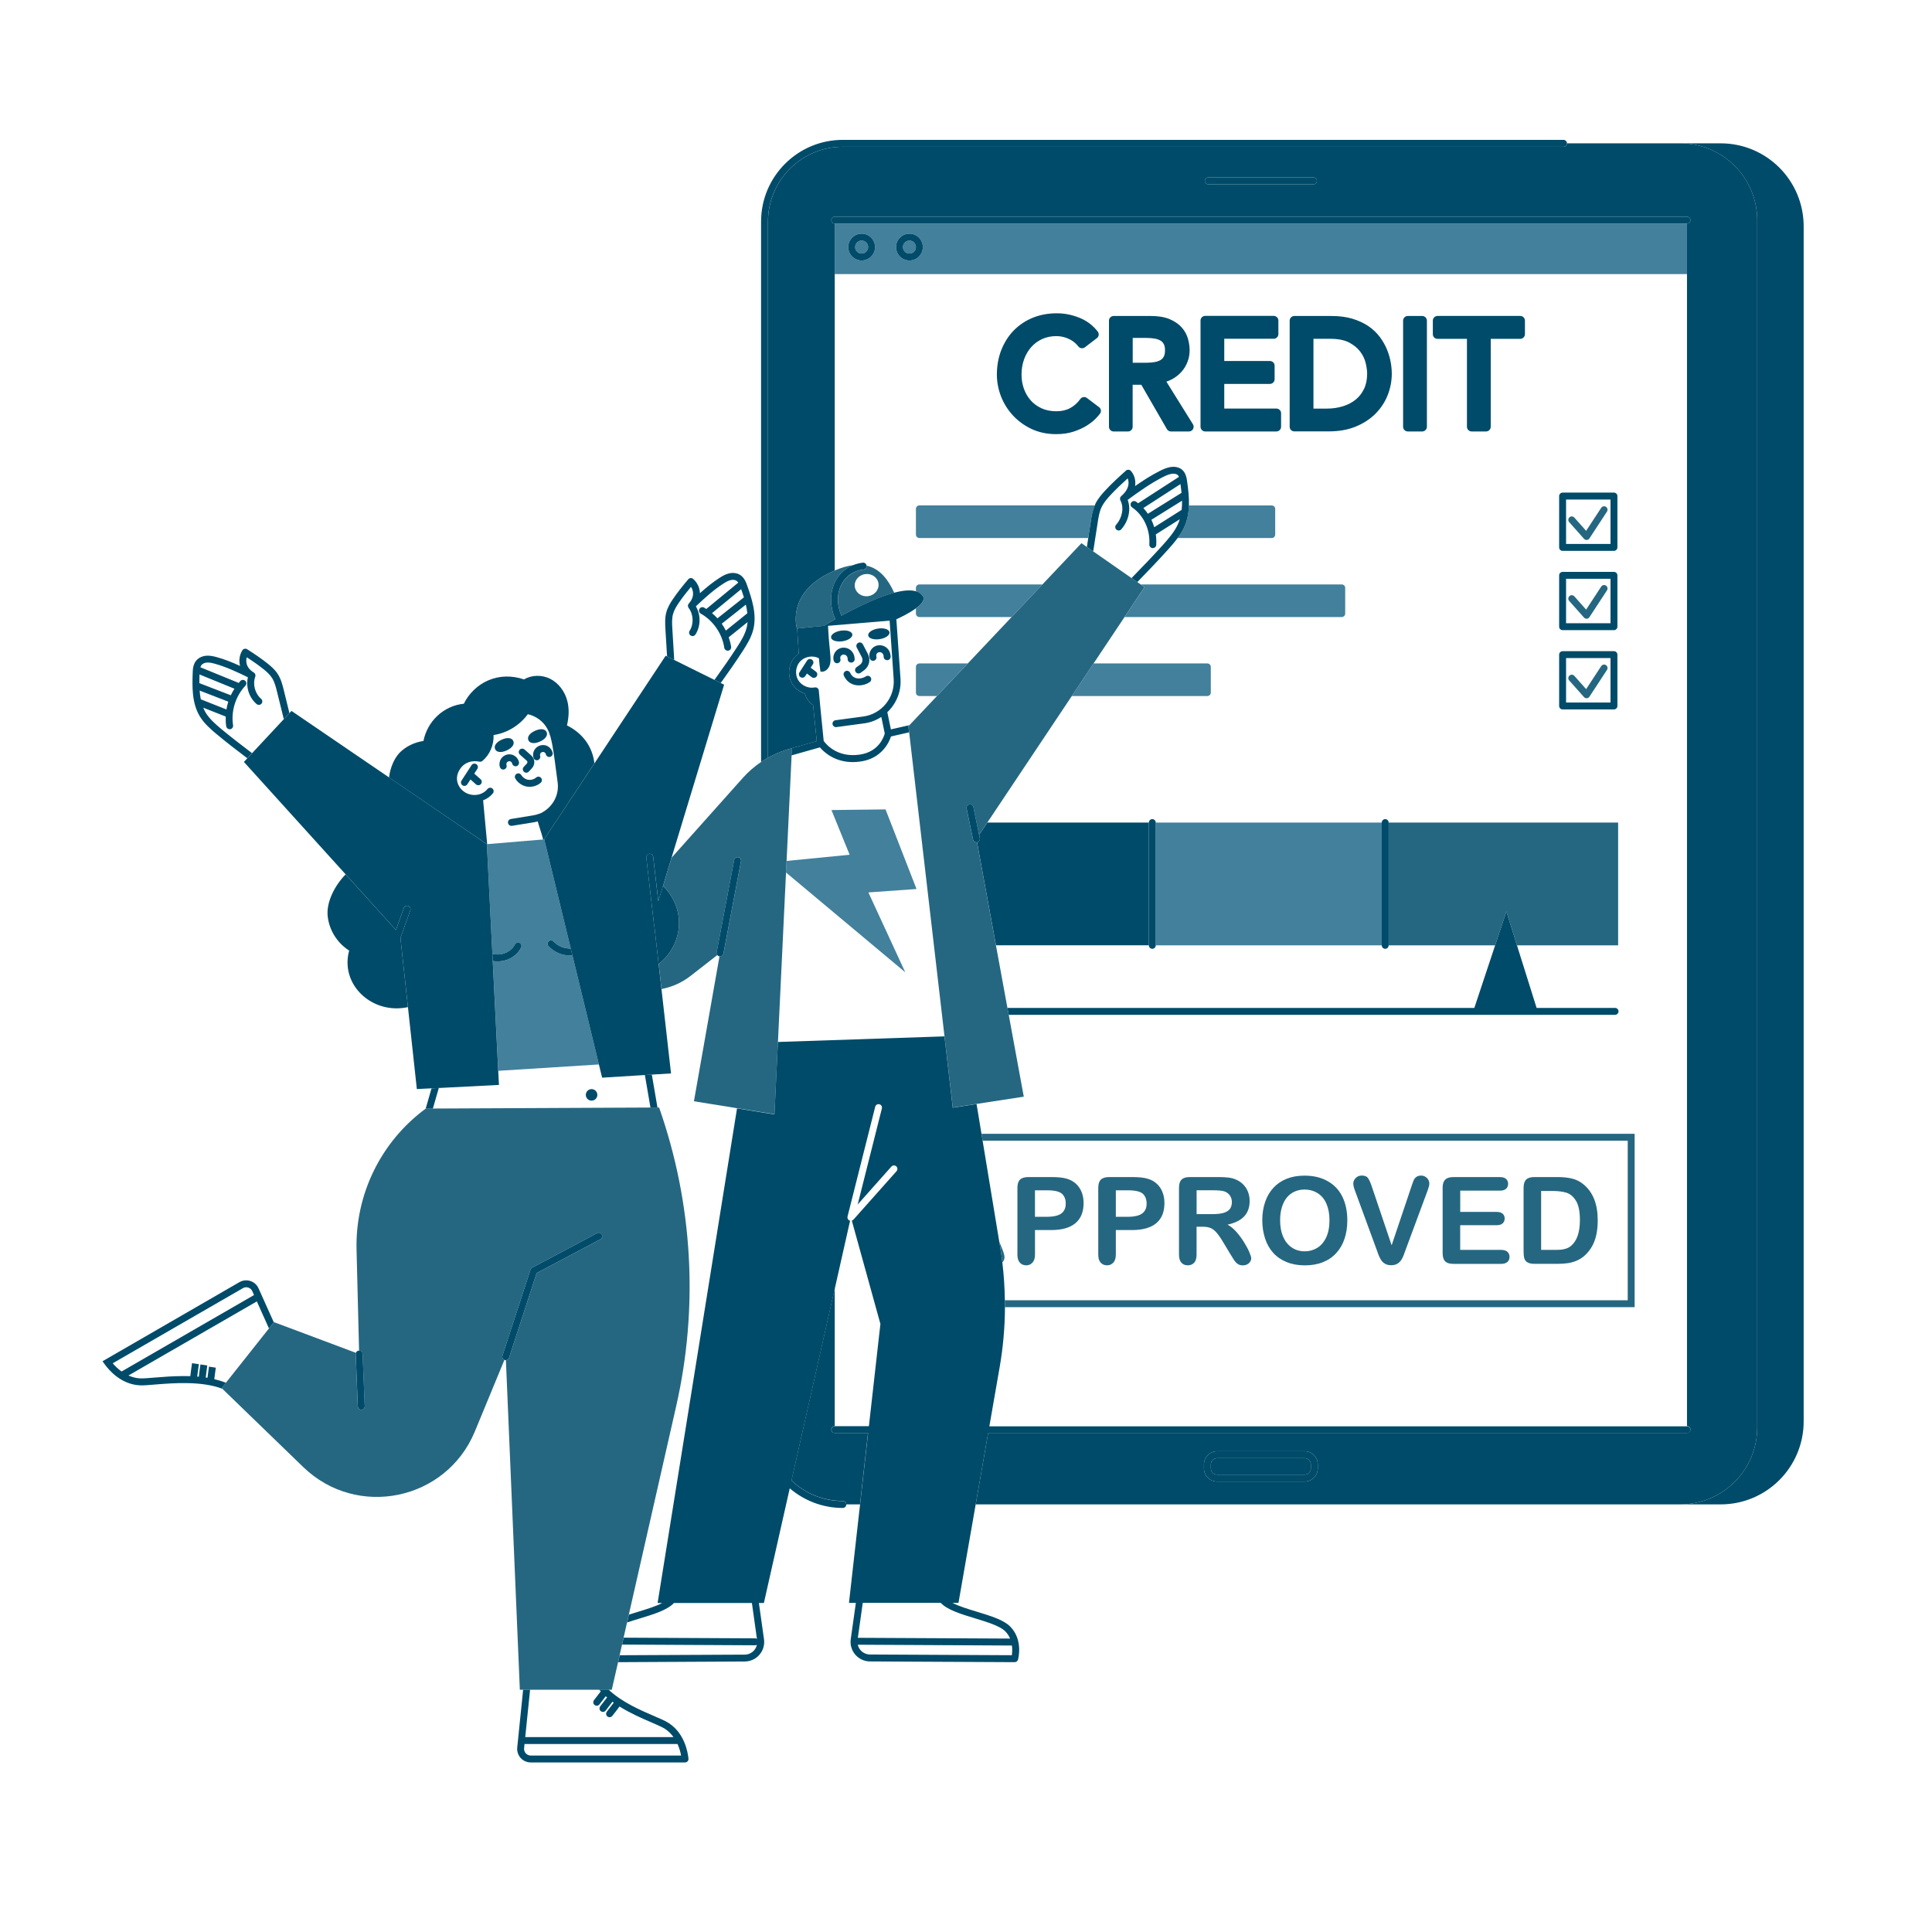 <svg xmlns="http://www.w3.org/2000/svg" xmlns:xlink="http://www.w3.org/1999/xlink" width="500" zoomAndPan="magnify" viewBox="0 0 375 375" height="500" preserveAspectRatio="xMidYMid meet" version="1.0"><defs><clipPath id="5648571b42"><path d="M 47 27.148 L 342 27.148 L 342 292 L 47 292 Z M 47 27.148 " clip-rule="nonzero"/></clipPath><clipPath id="0b338cc370"><path d="M 19.695 27.148 L 350.445 27.148 L 350.445 342.148 L 19.695 342.148 Z M 19.695 27.148 " clip-rule="nonzero"/></clipPath></defs><rect x="-37.5" width="450" fill="#ffffff" y="-37.5" height="450" fill-opacity="1"/><rect x="-37.5" width="450" fill="#ffffff" y="-37.5" height="450" fill-opacity="1"/><path fill="#ffffff" d="M 44.312 136.191 C 44.152 136.688 44.039 137.199 43.953 137.707 L 38.973 135.734 C 38.859 135.18 38.793 134.609 38.75 134.039 Z M 52.781 131.574 C 52.352 130.902 51.727 130.359 51.109 129.863 C 50.07 129.035 48.965 128.277 47.887 127.574 C 47.766 127.996 47.758 128.445 47.875 128.867 C 48.047 129.531 48.523 130.105 49.254 130.543 C 49.527 130.711 49.648 131.043 49.543 131.348 C 49.008 132.82 49.48 134.625 50.676 135.641 C 50.957 135.883 50.988 136.305 50.75 136.586 C 50.508 136.867 50.086 136.902 49.805 136.66 C 48.328 135.402 47.68 133.336 48.113 131.465 C 46.035 130.453 43.898 129.441 41.672 128.832 C 41.105 128.68 40.641 128.578 40.18 128.613 C 39.723 128.637 39.336 128.805 39.113 129.074 C 39.004 129.203 38.938 129.355 38.887 129.523 L 46.332 132.566 C 46.438 132.438 46.539 132.305 46.652 132.184 C 46.906 131.914 47.332 131.902 47.598 132.156 C 47.867 132.41 47.879 132.836 47.625 133.102 C 45.723 135.105 44.805 138.047 45.23 140.785 C 45.285 141.152 45.039 141.492 44.676 141.547 C 44.641 141.555 44.609 141.555 44.57 141.555 C 44.246 141.555 43.957 141.32 43.906 140.992 C 43.805 140.367 43.785 139.73 43.812 139.094 L 39.441 137.363 C 39.574 137.695 39.73 138.016 39.91 138.324 C 40.613 139.496 41.707 140.469 42.766 141.352 C 44.762 143.027 46.867 144.637 48.91 146.191 L 55.066 139.59 L 53.766 134.328 C 53.543 133.371 53.297 132.379 52.781 131.574 Z M 38.699 132.586 L 44.805 134.945 C 45.004 134.504 45.246 134.082 45.508 133.672 L 38.723 130.902 C 38.711 131.441 38.699 132.008 38.699 132.586 Z M 105.434 162.941 L 94.57 163.848 C 94.477 162.836 94.375 161.734 94.27 160.609 C 94.105 158.852 93.934 157.031 93.777 155.34 C 94.535 155.055 95.145 154.629 95.668 154.008 C 95.902 153.727 95.871 153.305 95.582 153.062 C 95.293 152.82 94.879 152.859 94.637 153.148 C 94.188 153.688 93.672 154.016 92.961 154.215 C 92.953 154.215 92.953 154.223 92.949 154.223 C 92.934 154.223 92.922 154.223 92.906 154.223 C 91.5 154.559 90.012 153.988 89.223 152.793 C 88.465 151.656 88.531 150.312 89.414 149.109 C 90.215 148.008 91.582 147.539 93.07 147.848 C 93.27 147.887 93.477 147.836 93.637 147.707 C 95.086 146.488 95.883 144.609 95.809 142.672 C 98.402 142.297 100.871 140.805 102.457 138.633 C 104.02 138.973 105.434 140.004 106.211 141.406 C 106.77 142.406 107.023 143.586 107.23 144.703 C 107.438 145.805 107.781 148.223 108.25 151.895 C 108.57 154.418 107.219 156.789 104.863 157.902 C 104.816 157.91 104.766 157.91 104.719 157.93 C 104.32 158.09 103.914 158.203 103.492 158.27 L 99.168 158.973 C 98.805 159.035 98.551 159.375 98.613 159.746 C 98.664 160.074 98.945 160.309 99.273 160.309 C 99.309 160.309 99.348 160.309 99.383 160.301 L 103.707 159.598 C 103.934 159.559 104.156 159.512 104.383 159.449 C 104.508 159.926 104.672 160.422 104.84 160.938 C 105.051 161.582 105.273 162.266 105.434 162.941 Z M 93.277 151.258 L 92.055 150.168 L 92.645 149.254 C 92.848 148.945 92.762 148.531 92.453 148.332 C 92.145 148.129 91.727 148.215 91.527 148.523 L 89.582 151.52 C 89.383 151.828 89.469 152.246 89.777 152.445 C 89.891 152.52 90.02 152.555 90.141 152.555 C 90.359 152.555 90.574 152.445 90.703 152.246 L 91.32 151.301 L 92.387 152.25 C 92.512 152.367 92.672 152.418 92.832 152.418 C 93.016 152.418 93.203 152.344 93.336 152.199 C 93.578 151.93 93.551 151.5 93.277 151.258 Z M 105.02 150.977 C 104.777 150.695 104.355 150.668 104.074 150.91 C 103.66 151.273 103.062 151.441 102.52 151.352 C 101.977 151.266 101.465 150.91 101.184 150.441 C 100.996 150.121 100.59 150.012 100.266 150.207 C 99.945 150.395 99.844 150.805 100.027 151.125 C 100.508 151.941 101.359 152.527 102.297 152.68 C 102.465 152.707 102.641 152.719 102.812 152.719 C 103.59 152.719 104.363 152.438 104.953 151.93 C 105.234 151.684 105.262 151.258 105.02 150.977 Z M 105.91 144.691 C 105.242 144.496 104.496 144.699 104.008 145.195 C 103.52 145.691 103.344 146.441 103.551 147.105 C 103.637 147.391 103.906 147.574 104.188 147.574 C 104.254 147.574 104.32 147.559 104.391 147.539 C 104.746 147.426 104.938 147.051 104.832 146.703 C 104.77 146.516 104.832 146.266 104.973 146.125 C 105.113 145.984 105.355 145.918 105.543 145.973 C 105.734 146.023 105.902 146.207 105.945 146.398 C 106.023 146.762 106.379 146.988 106.742 146.918 C 107.105 146.836 107.332 146.48 107.258 146.117 C 107.109 145.449 106.582 144.887 105.91 144.691 Z M 102.566 143.68 C 102.734 144.047 103.094 144.234 103.586 144.234 C 103.941 144.234 104.355 144.133 104.805 143.934 C 105.188 143.766 105.523 143.539 105.762 143.305 C 106.312 142.754 106.18 142.277 106.098 142.098 C 106.004 141.883 105.816 141.715 105.582 141.621 C 104.98 141.395 104.18 141.695 103.867 141.836 C 103.484 142.004 103.141 142.23 102.906 142.465 C 102.352 143.016 102.484 143.496 102.566 143.68 Z M 100.926 146.48 L 102.203 147.613 C 102.312 147.707 102.371 147.812 102.371 147.93 C 102.379 148.035 102.332 148.137 102.246 148.23 L 101.66 148.852 C 101.406 149.121 101.418 149.551 101.695 149.797 C 101.82 149.918 101.988 149.98 102.152 149.98 C 102.332 149.98 102.504 149.906 102.641 149.766 L 103.223 149.141 C 103.559 148.781 103.73 148.332 103.711 147.859 C 103.691 147.387 103.473 146.941 103.09 146.609 L 101.809 145.477 C 101.535 145.234 101.105 145.254 100.863 145.527 C 100.621 145.809 100.641 146.234 100.926 146.48 Z M 97.117 145.965 C 97.473 145.965 97.887 145.863 98.336 145.664 C 99.41 145.18 99.91 144.457 99.629 143.82 C 99.344 143.184 98.465 143.082 97.398 143.566 C 96.324 144.047 95.816 144.77 96.105 145.406 C 96.266 145.777 96.629 145.965 97.117 145.965 Z M 98.445 147.93 C 98.586 147.789 98.82 147.719 99.012 147.773 C 99.207 147.828 99.375 148.008 99.414 148.203 C 99.496 148.566 99.852 148.793 100.215 148.719 C 100.574 148.641 100.805 148.285 100.73 147.922 C 100.582 147.238 100.051 146.676 99.391 146.488 C 98.727 146.293 97.977 146.492 97.492 146.988 C 97.004 147.484 96.82 148.238 97.035 148.898 C 97.125 149.188 97.391 149.371 97.672 149.371 C 97.738 149.371 97.809 149.355 97.875 149.336 C 98.23 149.223 98.426 148.848 98.309 148.496 C 98.242 148.309 98.305 148.07 98.445 147.93 Z M 144.926 121.797 C 145.012 121.445 145.059 121.098 145.094 120.742 L 141.434 123.691 C 141.641 124.289 141.809 124.906 141.902 125.527 C 141.957 125.898 141.703 126.23 141.34 126.285 C 141.309 126.293 141.273 126.293 141.238 126.293 C 140.91 126.293 140.625 126.051 140.578 125.723 C 140.176 122.988 138.426 120.449 136.012 119.102 C 135.691 118.918 135.57 118.512 135.75 118.188 C 135.93 117.867 136.34 117.746 136.66 117.926 C 136.809 118.008 136.945 118.109 137.086 118.195 L 143.289 113.082 C 143.191 112.934 143.078 112.809 142.941 112.719 C 142.652 112.531 142.23 112.484 141.789 112.598 C 141.348 112.707 140.926 112.941 140.43 113.258 C 138.477 114.504 136.734 116.105 135.059 117.688 C 136.023 119.34 136.023 121.508 134.984 123.141 C 134.793 123.457 134.375 123.551 134.062 123.352 C 133.746 123.156 133.652 122.738 133.855 122.426 C 134.691 121.098 134.605 119.234 133.66 117.988 C 133.465 117.734 133.477 117.371 133.691 117.137 C 134.262 116.508 134.543 115.809 134.516 115.125 C 134.496 114.691 134.355 114.262 134.113 113.898 C 133.297 114.891 132.461 115.945 131.715 117.043 C 131.281 117.691 130.844 118.402 130.629 119.168 C 130.375 120.086 130.434 121.109 130.496 122.098 L 130.852 127.996 C 130.852 128.027 130.836 128.055 130.836 128.082 L 138.672 131.961 C 140.16 129.879 141.684 127.727 143.098 125.535 C 143.84 124.375 144.598 123.129 144.926 121.797 Z M 144.766 117.359 L 140.094 121.059 C 140.395 121.488 140.648 121.938 140.883 122.398 L 145.059 119.039 C 145 118.477 144.898 117.914 144.766 117.359 Z M 139.254 120.02 L 144.391 115.949 C 144.223 115.395 144.035 114.863 143.859 114.355 L 138.203 119.012 C 138.57 119.32 138.926 119.656 139.254 120.02 Z M 125.172 208.66 L 126.254 214.98 L 84.02 215.176 L 85.172 211.18 L 96.848 210.582 L 96.707 207.844 L 116.246 206.609 L 116.871 209.176 Z M 115.945 212.516 C 115.945 211.898 115.441 211.395 114.824 211.395 C 114.207 211.395 113.707 211.898 113.707 212.516 C 113.707 213.129 114.207 213.633 114.824 213.633 C 115.441 213.633 115.945 213.137 115.945 212.516 Z M 24.938 266.984 C 25.605 267.289 26.352 267.5 27.184 267.543 C 27.773 267.574 28.797 267.488 29.992 267.387 C 31.633 267.254 33.625 267.094 35.703 267.094 C 36.109 267.094 36.531 267.102 36.949 267.113 C 37.047 266.262 37.156 265.41 37.281 264.586 L 38.609 264.789 C 38.488 265.57 38.383 266.383 38.289 267.195 C 38.391 267.199 38.496 267.207 38.598 267.219 C 38.691 266.414 38.793 265.617 38.91 264.836 L 40.238 265.035 C 40.125 265.801 40.02 266.59 39.93 267.375 C 40.043 267.395 40.164 267.406 40.277 267.43 C 40.367 266.703 40.461 265.973 40.566 265.262 L 41.895 265.465 C 41.789 266.188 41.688 266.938 41.598 267.688 C 42.379 267.871 43.129 268.105 43.852 268.395 L 52.215 257.844 L 49.863 252.602 Z M 48.195 249.922 C 47.848 249.809 47.473 249.848 47.156 250.027 L 21.875 264.621 C 22.281 265.109 22.867 265.691 23.59 266.215 L 49.301 251.375 L 48.965 250.625 C 48.824 250.281 48.543 250.035 48.195 249.922 Z M 102.051 340.32 C 102.297 340.594 102.641 340.742 103.008 340.742 L 132.191 340.742 C 132.078 340.109 131.863 339.312 131.5 338.504 L 101.816 338.504 L 101.734 339.32 C 101.688 339.695 101.801 340.043 102.051 340.32 Z M 130.723 337.168 C 130.293 336.57 129.758 336.016 129.062 335.559 C 128.531 335.219 127.547 334.797 126.406 334.301 C 124.629 333.535 122.371 332.562 120.246 331.23 C 119.793 331.848 119.324 332.465 118.84 333.059 C 118.707 333.227 118.512 333.312 118.316 333.312 C 118.168 333.312 118.023 333.266 117.902 333.168 C 117.613 332.938 117.566 332.516 117.793 332.223 C 118.25 331.652 118.691 331.062 119.133 330.48 C 119.047 330.418 118.969 330.359 118.879 330.297 C 118.445 330.883 118.004 331.457 117.555 332.027 C 117.418 332.195 117.223 332.281 117.031 332.281 C 116.883 332.281 116.734 332.234 116.613 332.133 C 116.328 331.906 116.281 331.484 116.508 331.191 C 116.957 330.625 117.398 330.043 117.836 329.469 C 117.746 329.395 117.66 329.32 117.574 329.238 C 117.164 329.781 116.754 330.312 116.348 330.828 C 116.211 330.996 116.02 331.082 115.824 331.082 C 115.676 331.082 115.527 331.035 115.406 330.934 C 115.121 330.707 115.074 330.285 115.301 329.988 C 115.738 329.441 116.172 328.871 116.609 328.293 C 116.5 328.18 116.398 328.074 116.301 327.957 L 102.906 327.957 L 101.969 337.148 L 130.723 337.148 Z M 144.539 321.129 C 145.246 321.129 145.918 320.812 146.379 320.277 C 146.648 319.969 146.816 319.602 146.902 319.211 C 146.805 319.266 146.695 319.312 146.574 319.312 L 120.742 319.18 L 120.273 321.25 Z M 146.582 317.973 C 146.711 317.973 146.816 318.02 146.918 318.078 L 145.938 311.117 L 130.812 311.117 C 129.496 312.496 126.891 313.293 124.148 314.125 C 123.324 314.371 122.5 314.629 121.715 314.895 L 121.047 317.844 Z M 167.02 320.277 C 167.48 320.812 168.152 321.121 168.859 321.129 L 196.395 321.27 C 196.461 320.836 196.516 320.148 196.414 319.395 L 166.496 319.238 C 166.59 319.621 166.758 319.977 167.02 320.277 Z M 166.508 317.898 L 196.059 318.047 C 195.852 317.551 195.551 317.066 195.113 316.633 C 194.07 315.586 191.621 314.844 189.25 314.117 C 186.508 313.285 183.902 312.488 182.586 311.109 L 167.461 311.109 Z M 315.941 252.375 L 195.043 252.375 C 195.008 249.922 194.852 247.469 194.559 245.027 C 194.832 244.727 194.973 244.398 194.973 244.035 C 194.973 243.66 194.801 243.059 194.457 242.234 L 193.961 241.008 L 190.73 221.41 L 315.941 221.41 Z M 210.324 233.527 C 210.324 232.723 210.195 232 209.934 231.355 C 209.672 230.711 209.289 230.168 208.789 229.727 C 208.285 229.285 207.688 228.961 207 228.773 C 206.301 228.574 205.305 228.473 204.008 228.473 L 199.633 228.473 C 198.883 228.473 198.332 228.633 197.992 228.957 C 197.648 229.277 197.473 229.812 197.473 230.562 L 197.473 243.547 C 197.473 244.223 197.629 244.734 197.945 245.082 C 198.258 245.43 198.676 245.605 199.184 245.605 C 199.672 245.605 200.082 245.43 200.402 245.074 C 200.727 244.719 200.887 244.203 200.887 243.527 L 200.887 238.762 L 204.008 238.762 C 206.102 238.762 207.676 238.32 208.727 237.434 C 209.793 236.543 210.324 235.242 210.324 233.527 Z M 226.02 233.527 C 226.02 232.723 225.895 232 225.633 231.355 C 225.371 230.711 224.988 230.168 224.484 229.727 C 223.984 229.285 223.387 228.961 222.695 228.773 C 222 228.574 221 228.473 219.707 228.473 L 215.328 228.473 C 214.578 228.473 214.031 228.633 213.688 228.957 C 213.348 229.277 213.172 229.812 213.172 230.562 L 213.172 243.547 C 213.172 244.223 213.324 244.734 213.641 245.082 C 213.957 245.43 214.371 245.605 214.879 245.605 C 215.371 245.605 215.777 245.43 216.102 245.074 C 216.422 244.719 216.582 244.203 216.582 243.527 L 216.582 238.762 L 219.707 238.762 C 221.797 238.762 223.371 238.32 224.426 237.434 C 225.492 236.543 226.02 235.242 226.02 233.527 Z M 242.863 244.238 C 242.863 244.023 242.742 243.629 242.504 243.059 C 242.262 242.488 241.926 241.844 241.488 241.141 C 241.055 240.43 240.566 239.766 240.016 239.137 C 239.465 238.508 238.883 238.031 238.281 237.707 C 239.719 237.395 240.793 236.863 241.504 236.113 C 242.215 235.363 242.57 234.359 242.57 233.105 C 242.57 232.496 242.461 231.91 242.254 231.363 C 242.047 230.812 241.738 230.336 241.328 229.922 C 240.922 229.504 240.457 229.191 239.93 228.969 C 239.492 228.77 239.004 228.641 238.461 228.574 C 237.918 228.508 237.262 228.473 236.496 228.473 L 230.945 228.473 C 230.211 228.473 229.68 228.641 229.352 228.969 C 229.023 229.297 228.855 229.832 228.855 230.562 L 228.855 243.527 C 228.855 244.211 229.004 244.727 229.305 245.074 C 229.605 245.43 230.023 245.605 230.57 245.605 C 231.074 245.605 231.488 245.438 231.797 245.102 C 232.113 244.766 232.266 244.238 232.266 243.527 L 232.266 238.117 L 233.461 238.117 C 234.062 238.117 234.566 238.199 234.969 238.359 C 235.363 238.52 235.758 238.82 236.148 239.258 C 236.535 239.691 236.973 240.328 237.461 241.168 L 238.828 243.441 C 239.152 243.977 239.406 244.383 239.594 244.66 C 239.781 244.934 240 245.164 240.262 245.344 C 240.523 245.523 240.848 245.609 241.227 245.609 C 241.551 245.609 241.832 245.551 242.078 245.422 C 242.328 245.297 242.516 245.121 242.664 244.906 C 242.789 244.68 242.863 244.457 242.863 244.238 Z M 261.512 236.871 C 261.512 235.109 261.188 233.574 260.547 232.266 C 259.902 230.961 258.957 229.953 257.703 229.242 C 256.449 228.531 254.949 228.18 253.207 228.18 C 251.918 228.18 250.773 228.379 249.762 228.781 C 248.75 229.184 247.891 229.766 247.188 230.523 C 246.484 231.281 245.945 232.199 245.57 233.277 C 245.203 234.359 245.016 235.543 245.016 236.836 C 245.016 238.105 245.195 239.277 245.551 240.363 C 245.906 241.449 246.438 242.379 247.133 243.156 C 247.832 243.938 248.703 244.531 249.742 244.953 C 250.781 245.375 251.961 245.59 253.281 245.59 C 254.605 245.59 255.781 245.383 256.805 244.969 C 257.832 244.551 258.695 243.957 259.398 243.18 C 260.102 242.395 260.633 241.477 260.988 240.41 C 261.328 239.359 261.512 238.172 261.512 236.871 Z M 277.441 229.711 C 277.441 229.465 277.367 229.223 277.227 228.98 C 277.086 228.742 276.895 228.547 276.645 228.398 C 276.398 228.25 276.129 228.18 275.832 228.18 C 275.438 228.18 275.125 228.273 274.891 228.461 C 274.652 228.648 274.492 228.855 274.395 229.09 C 274.293 229.324 274.145 229.738 273.945 230.336 L 270.117 241.711 L 266.305 230.418 C 266.047 229.633 265.801 229.07 265.559 228.707 C 265.316 228.344 264.91 228.172 264.324 228.172 C 263.852 228.172 263.453 228.332 263.141 228.652 C 262.824 228.977 262.672 229.332 262.672 229.719 C 262.672 229.875 262.695 230.062 262.742 230.281 C 262.789 230.504 262.859 230.711 262.926 230.906 C 263 231.102 263.066 231.293 263.141 231.488 L 267.148 242.402 C 267.293 242.824 267.434 243.219 267.582 243.594 C 267.73 243.969 267.898 244.305 268.094 244.598 C 268.285 244.895 268.543 245.129 268.863 245.309 C 269.184 245.492 269.566 245.578 270.031 245.578 C 270.492 245.578 270.879 245.484 271.195 245.305 C 271.512 245.121 271.766 244.879 271.961 244.598 C 272.152 244.312 272.32 243.977 272.461 243.602 C 272.609 243.219 272.75 242.824 272.898 242.402 L 276.98 231.395 C 277.047 231.195 277.121 231 277.188 230.812 C 277.254 230.625 277.316 230.43 277.363 230.234 C 277.41 230.043 277.441 229.879 277.441 229.711 Z M 292.984 243.969 C 292.984 243.555 292.852 243.227 292.578 242.977 C 292.301 242.73 291.898 242.602 291.363 242.602 L 283.414 242.602 L 283.414 237.809 L 290.492 237.809 C 291.023 237.809 291.41 237.688 291.664 237.449 C 291.922 237.207 292.047 236.891 292.047 236.508 C 292.047 236.129 291.922 235.82 291.664 235.586 C 291.41 235.352 291.023 235.234 290.5 235.234 L 283.422 235.234 L 283.422 231.102 L 291.109 231.102 C 291.652 231.102 292.055 230.98 292.32 230.738 C 292.582 230.496 292.719 230.176 292.719 229.781 C 292.719 229.391 292.582 229.074 292.32 228.836 C 292.062 228.594 291.652 228.473 291.109 228.473 L 282.102 228.473 C 281.617 228.473 281.223 228.547 280.914 228.688 C 280.605 228.828 280.379 229.055 280.23 229.363 C 280.082 229.672 280.008 230.074 280.008 230.562 L 280.008 243.227 C 280.008 243.961 280.172 244.492 280.5 244.82 C 280.828 245.148 281.355 245.316 282.102 245.316 L 291.371 245.316 C 291.906 245.316 292.309 245.188 292.582 244.941 C 292.852 244.691 292.984 244.371 292.984 243.969 Z M 310.117 236.844 C 310.117 233.781 309.238 231.496 307.484 229.996 C 306.805 229.406 306.055 229.004 305.23 228.789 C 304.406 228.574 303.414 228.465 302.254 228.465 L 297.812 228.465 C 297.074 228.465 296.543 228.633 296.215 228.961 C 295.887 229.289 295.719 229.828 295.719 230.559 L 295.719 242.91 C 295.719 243.453 295.766 243.895 295.859 244.238 C 295.953 244.578 296.164 244.84 296.477 245.027 C 296.793 245.215 297.262 245.309 297.879 245.309 L 302.324 245.309 C 303.094 245.309 303.789 245.262 304.406 245.164 C 305.023 245.062 305.602 244.887 306.137 244.645 C 306.672 244.398 307.168 244.078 307.617 243.668 C 308.195 243.137 308.664 242.543 309.031 241.871 C 309.398 241.199 309.668 240.449 309.848 239.613 C 310.031 238.773 310.117 237.855 310.117 236.844 Z M 304.051 231.508 C 303.312 231.281 302.43 231.168 301.383 231.168 L 299.133 231.168 L 299.133 242.602 L 301.719 242.602 C 302.289 242.602 302.73 242.59 303.055 242.555 C 303.375 242.52 303.711 242.449 304.051 242.328 C 304.395 242.207 304.695 242.031 304.949 241.812 C 306.09 240.848 306.66 239.184 306.66 236.824 C 306.66 235.16 306.41 233.914 305.906 233.09 C 305.406 232.258 304.789 231.738 304.051 231.508 Z M 229.434 97.184 L 223.48 100.891 C 223.703 101.352 223.891 101.836 224.035 102.332 L 229.363 98.965 C 229.426 98.371 229.445 97.773 229.434 97.184 Z M 312.605 105.582 L 303.977 105.582 L 303.977 96.957 L 312.605 96.957 Z M 311.719 98.375 C 311.41 98.176 310.996 98.262 310.793 98.57 L 307.867 103.035 L 305.578 100.461 C 305.332 100.188 304.91 100.16 304.633 100.406 C 304.359 100.656 304.332 101.078 304.582 101.352 L 307.449 104.574 C 307.578 104.719 307.758 104.805 307.953 104.805 C 307.965 104.805 307.984 104.805 308 104.805 C 308.207 104.789 308.395 104.676 308.508 104.504 L 311.914 99.301 C 312.113 98.992 312.027 98.578 311.719 98.375 Z M 312.605 120.969 L 303.977 120.969 L 303.977 112.344 L 312.605 112.344 Z M 311.719 113.664 C 311.41 113.465 310.996 113.551 310.793 113.859 L 307.867 118.324 L 305.578 115.75 C 305.332 115.473 304.91 115.449 304.633 115.695 C 304.359 115.945 304.332 116.367 304.582 116.641 L 307.449 119.863 C 307.578 120.004 307.758 120.094 307.953 120.094 C 307.965 120.094 307.984 120.094 308 120.094 C 308.207 120.078 308.395 119.965 308.508 119.789 L 311.914 114.59 C 312.113 114.281 312.027 113.867 311.719 113.664 Z M 239.105 233.32 C 239.105 232.848 238.984 232.441 238.75 232.086 C 238.516 231.73 238.18 231.461 237.762 231.289 C 237.367 231.121 236.578 231.031 235.41 231.031 L 232.262 231.031 L 232.262 235.664 L 235.316 235.664 C 236.133 235.664 236.824 235.59 237.387 235.449 C 237.945 235.309 238.375 235.066 238.668 234.727 C 238.957 234.383 239.105 233.914 239.105 233.32 Z M 312.605 136.359 L 303.977 136.359 L 303.977 127.734 L 312.605 127.734 Z M 311.719 129.102 C 311.41 128.898 310.996 128.988 310.793 129.297 L 307.867 133.758 L 305.578 131.184 C 305.332 130.91 304.91 130.883 304.633 131.133 C 304.359 131.379 304.332 131.801 304.582 132.078 L 307.449 135.301 C 307.578 135.441 307.758 135.527 307.953 135.527 C 307.965 135.527 307.984 135.527 308 135.527 C 308.207 135.516 308.395 135.402 308.508 135.227 L 311.914 130.027 C 312.113 129.719 312.027 129.301 311.719 129.102 Z M 228.594 101.828 C 228.754 101.484 228.883 101.137 228.996 100.781 L 224.34 103.727 C 224.434 104.387 224.465 105.066 224.426 105.754 C 224.406 106.109 224.109 106.387 223.754 106.387 C 223.742 106.387 223.727 106.387 223.715 106.387 C 223.348 106.367 223.066 106.043 223.086 105.676 C 223.266 102.785 221.984 100.031 219.734 98.477 C 219.434 98.27 219.352 97.848 219.566 97.547 C 219.773 97.238 220.188 97.164 220.496 97.371 C 220.637 97.473 220.777 97.57 220.914 97.68 L 228.82 92.57 C 228.82 92.57 228.828 92.57 228.836 92.566 C 228.762 92.402 228.68 92.262 228.562 92.168 C 228.305 91.961 227.852 91.895 227.355 91.98 C 226.805 92.074 226.242 92.336 225.711 92.605 C 223.312 93.82 221.059 95.441 218.883 97.023 C 219.559 98.832 219.09 101.098 217.641 102.738 C 217.395 103.02 216.973 103.043 216.695 102.801 C 216.422 102.551 216.395 102.129 216.637 101.855 C 217.852 100.48 218.199 98.488 217.469 97.121 C 217.32 96.84 217.387 96.5 217.629 96.293 C 218.414 95.629 218.891 94.883 219.016 94.133 C 219.09 93.691 219.043 93.242 218.883 92.852 C 217.758 93.871 216.598 94.957 215.531 96.109 C 214.906 96.781 214.277 97.52 213.867 98.328 C 213.379 99.301 213.219 100.387 213.059 101.438 L 212.219 107.016 L 219.633 112.203 C 221.684 110.098 223.781 107.934 225.777 105.707 C 226.844 104.516 227.945 103.234 228.594 101.828 Z M 178.453 135.098 C 178.082 135.098 177.781 134.797 177.781 134.43 L 177.781 129.441 C 177.781 129.074 178.082 128.773 178.453 128.773 L 187.836 128.773 L 196.348 119.766 L 178.445 119.766 C 178.078 119.766 177.777 119.461 177.777 119.094 L 177.777 118.094 C 176.488 119.039 174.727 119.879 173.949 120.234 C 173.969 120.285 173.988 120.332 173.996 120.395 L 174.785 131.742 C 174.961 134.27 173.953 136.621 172.23 138.25 L 172.922 141.586 L 176.496 140.77 L 181.852 135.105 L 178.453 135.105 Z M 260.641 78.863 C 261.578 78.578 262.41 78.148 263.113 77.586 C 263.797 77.035 264.352 76.332 264.754 75.492 C 265.156 74.664 265.363 73.664 265.363 72.531 C 265.363 71.949 265.266 71.246 265.07 70.434 C 264.887 69.676 264.535 68.938 264.016 68.25 C 263.508 67.566 262.785 66.977 261.867 66.484 C 260.953 66.004 259.727 65.762 258.219 65.762 L 254.941 65.762 L 254.941 79.301 L 257.551 79.301 C 258.637 79.309 259.676 79.16 260.641 78.863 Z M 222.809 99.723 L 229.34 95.66 C 229.285 95.07 229.203 94.504 229.137 93.961 L 221.934 98.609 C 222.254 98.961 222.543 99.336 222.809 99.723 Z M 172.949 142.953 C 172.566 144.109 171.16 147.219 167.043 147.812 C 166.516 147.887 166.012 147.93 165.535 147.93 C 162.086 147.93 160.027 146.09 159.148 145.074 L 153.641 146.629 L 152.66 167.117 L 164.906 165.91 L 161.383 157.238 L 171.879 157.109 L 177.891 172.559 L 168.547 173.223 L 175.703 188.727 L 152.547 169.348 L 150.98 202.211 L 183.305 201.125 L 176.449 142.152 Z M 218.883 231.031 L 216.582 231.031 L 216.582 236.18 L 218.883 236.18 C 219.688 236.18 220.355 236.094 220.898 235.926 C 221.441 235.758 221.852 235.484 222.133 235.102 C 222.414 234.719 222.555 234.219 222.555 233.594 C 222.555 232.848 222.336 232.246 221.898 231.777 C 221.414 231.281 220.41 231.031 218.883 231.031 Z M 203.191 231.031 L 200.891 231.031 L 200.891 236.18 L 203.191 236.18 C 203.996 236.18 204.668 236.094 205.207 235.926 C 205.75 235.758 206.16 235.484 206.441 235.102 C 206.723 234.719 206.863 234.219 206.863 233.594 C 206.863 232.848 206.645 232.246 206.207 231.777 C 205.719 231.281 204.715 231.031 203.191 231.031 Z M 290.203 183.492 L 269.539 183.492 C 269.539 183.859 269.238 184.164 268.871 184.164 C 268.5 184.164 268.199 183.859 268.199 183.492 L 224.332 183.492 C 224.332 183.859 224.031 184.164 223.66 184.164 C 223.293 184.164 222.992 183.859 222.992 183.492 L 193.312 183.492 L 195.543 195.637 L 286.168 195.637 Z M 255.746 231.59 C 255.008 231.129 254.156 230.891 253.199 230.891 C 252.516 230.891 251.887 231.02 251.309 231.273 C 250.734 231.527 250.23 231.906 249.816 232.395 C 249.398 232.883 249.07 233.512 248.828 234.27 C 248.59 235.035 248.469 235.887 248.469 236.836 C 248.469 237.797 248.586 238.66 248.828 239.43 C 249.07 240.203 249.414 240.848 249.855 241.355 C 250.297 241.863 250.801 242.246 251.371 242.5 C 251.938 242.758 252.57 242.883 253.246 242.883 C 254.117 242.883 254.922 242.664 255.652 242.227 C 256.383 241.789 256.965 241.113 257.402 240.203 C 257.836 239.289 258.051 238.172 258.051 236.836 C 258.051 235.605 257.852 234.539 257.457 233.633 C 257.055 232.734 256.484 232.051 255.746 231.59 Z M 224.082 70.285 C 224.512 70.219 224.887 70.09 225.215 69.91 C 225.492 69.758 225.707 69.543 225.871 69.246 C 226.039 68.953 226.129 68.531 226.129 68 C 226.129 67.473 226.039 67.047 225.871 66.754 C 225.707 66.457 225.484 66.246 225.215 66.09 C 224.895 65.91 224.512 65.781 224.082 65.715 C 223.602 65.633 223.105 65.594 222.617 65.594 L 219.859 65.594 L 219.859 70.406 L 222.617 70.406 C 223.105 70.406 223.602 70.367 224.082 70.285 Z M 165.605 109.691 C 164.543 109.824 163.359 110.16 162.023 110.73 L 162.023 53.195 L 327.445 53.195 L 327.445 276.812 L 192.031 276.812 L 194.027 265.363 C 194.699 261.508 195.047 257.617 195.062 253.715 L 317.281 253.715 L 317.281 220.066 L 190.512 220.066 L 189.551 214.258 L 198.707 212.848 L 195.793 196.973 L 313.477 196.973 C 313.844 196.973 314.145 196.668 314.145 196.301 C 314.145 195.934 313.844 195.629 313.477 195.629 L 298.254 195.629 L 294.445 183.484 L 314.078 183.484 L 314.078 159.656 L 269.539 159.656 C 269.539 159.289 269.238 158.988 268.871 158.988 C 268.5 158.988 268.199 159.289 268.199 159.656 L 224.332 159.656 C 224.332 159.289 224.031 158.988 223.66 158.988 C 223.293 158.988 222.992 159.289 222.992 159.656 L 191.637 159.656 L 208.043 135.086 L 234.344 135.086 C 234.715 135.086 235.016 134.785 235.016 134.414 L 235.016 129.43 C 235.016 129.059 234.715 128.758 234.344 128.758 L 212.266 128.758 L 218.277 119.75 L 260.426 119.75 C 260.793 119.75 261.094 119.449 261.094 119.082 L 261.094 114.094 C 261.094 113.727 260.793 113.422 260.426 113.422 L 221.41 113.422 L 220.746 112.961 C 222.758 110.898 224.812 108.773 226.77 106.582 C 227.387 105.895 228.012 105.172 228.566 104.414 L 246.84 104.414 C 247.207 104.414 247.508 104.113 247.508 103.746 L 247.508 98.758 C 247.508 98.391 247.207 98.09 246.84 98.09 L 230.766 98.09 C 230.82 96.48 230.617 94.918 230.43 93.543 C 230.336 92.828 230.188 91.746 229.387 91.105 C 228.816 90.648 228.012 90.488 227.105 90.641 C 226.391 90.77 225.711 91.078 225.09 91.391 C 223.418 92.238 221.84 93.254 220.309 94.32 C 220.484 93.234 220.176 92.129 219.484 91.367 C 219.238 91.09 218.816 91.07 218.539 91.32 C 217.215 92.504 215.805 93.797 214.512 95.188 C 213.82 95.93 213.117 96.754 212.637 97.711 C 212.574 97.832 212.535 97.969 212.48 98.09 L 178.453 98.09 C 178.082 98.09 177.781 98.391 177.781 98.758 L 177.781 103.746 C 177.781 104.113 178.082 104.414 178.453 104.414 L 211.223 104.414 L 210.961 106.145 L 209.906 105.406 L 202.332 113.418 L 178.453 113.418 C 178.082 113.418 177.781 113.719 177.781 114.086 L 177.781 114.758 C 176.695 114.434 175.188 114.602 173.492 115.059 C 173.531 115.039 173.566 115.023 173.566 115.023 C 172.406 112.492 170.812 110.359 168.211 109.77 C 168.156 109.422 167.836 109.168 167.48 109.207 C 166.809 109.293 166.188 109.457 165.605 109.691 Z M 302.629 106.25 C 302.629 106.621 302.934 106.922 303.301 106.922 L 313.266 106.922 C 313.637 106.922 313.938 106.621 313.938 106.25 L 313.938 96.285 C 313.938 95.918 313.637 95.613 313.266 95.613 L 303.301 95.613 C 302.934 95.613 302.629 95.918 302.629 96.285 Z M 302.629 121.641 C 302.629 122.008 302.934 122.312 303.301 122.312 L 313.266 122.312 C 313.637 122.312 313.938 122.008 313.938 121.641 L 313.938 111.676 C 313.938 111.305 313.637 111.004 313.266 111.004 L 303.301 111.004 C 302.934 111.004 302.629 111.305 302.629 111.676 Z M 302.629 137.031 C 302.629 137.398 302.934 137.699 303.301 137.699 L 313.266 137.699 C 313.637 137.699 313.938 137.398 313.938 137.031 L 313.938 127.062 C 313.938 126.695 313.637 126.395 313.266 126.395 L 303.301 126.395 C 302.934 126.395 302.629 126.695 302.629 127.062 Z M 278.098 64.855 C 278.098 65.359 278.508 65.77 279.012 65.77 L 284.734 65.77 L 284.734 82.832 C 284.734 83.336 285.145 83.746 285.645 83.746 L 288.441 83.746 C 288.945 83.746 289.352 83.336 289.352 82.832 L 289.352 65.77 L 295.078 65.77 C 295.578 65.77 295.988 65.359 295.988 64.855 L 295.988 62.234 C 295.988 61.734 295.578 61.324 295.078 61.324 L 279.023 61.324 C 278.523 61.324 278.113 61.734 278.113 62.234 L 278.113 64.855 Z M 272.34 82.832 C 272.34 83.336 272.75 83.746 273.254 83.746 L 276.047 83.746 C 276.551 83.746 276.961 83.336 276.961 82.832 L 276.961 62.242 C 276.961 61.738 276.551 61.332 276.047 61.332 L 273.254 61.332 C 272.75 61.332 272.34 61.738 272.34 62.242 Z M 250.324 82.832 C 250.324 83.336 250.734 83.746 251.234 83.746 L 257.953 83.746 C 259.902 83.746 261.656 83.43 263.172 82.805 C 264.688 82.184 265.973 81.332 267.008 80.293 C 268.039 79.246 268.828 78.039 269.359 76.699 C 269.883 75.367 270.148 73.965 270.148 72.543 C 270.148 71.855 270.078 71.098 269.934 70.293 C 269.789 69.48 269.547 68.656 269.211 67.84 C 268.875 67.016 268.414 66.203 267.836 65.434 C 267.246 64.637 266.496 63.926 265.617 63.32 C 264.742 62.719 263.695 62.234 262.516 61.879 C 261.344 61.527 259.961 61.344 258.426 61.344 L 251.242 61.344 C 250.738 61.344 250.332 61.754 250.332 62.258 L 250.332 82.832 Z M 233.02 82.832 C 233.02 83.336 233.426 83.746 233.93 83.746 L 247.742 83.746 C 248.246 83.746 248.656 83.336 248.656 82.832 L 248.656 80.211 C 248.656 79.711 248.246 79.301 247.742 79.301 L 237.629 79.301 L 237.629 74.516 L 246.488 74.516 C 246.992 74.516 247.402 74.105 247.402 73.605 L 247.402 70.984 C 247.402 70.48 246.992 70.07 246.488 70.07 L 237.629 70.07 L 237.629 65.754 L 247.219 65.754 C 247.723 65.754 248.133 65.348 248.133 64.844 L 248.133 62.223 C 248.133 61.719 247.723 61.312 247.219 61.312 L 233.93 61.312 C 233.426 61.312 233.02 61.719 233.02 62.223 Z M 215.25 82.832 C 215.25 83.336 215.66 83.746 216.16 83.746 L 218.957 83.746 C 219.457 83.746 219.867 83.336 219.867 82.832 L 219.867 74.668 L 221.543 74.668 L 226.516 83.289 C 226.676 83.57 226.98 83.746 227.301 83.746 L 230.793 83.746 C 231.121 83.746 231.43 83.562 231.59 83.273 C 231.75 82.988 231.746 82.633 231.57 82.352 L 226.402 74.066 C 226.777 73.945 227.141 73.797 227.48 73.609 C 228.207 73.223 228.828 72.73 229.332 72.164 C 229.84 71.586 230.23 70.938 230.504 70.227 C 230.773 69.516 230.914 68.766 230.914 67.992 C 230.914 67.277 230.805 66.52 230.59 65.754 C 230.355 64.938 229.949 64.188 229.363 63.535 C 228.781 62.887 227.992 62.352 227.02 61.934 C 226.055 61.531 224.84 61.324 223.406 61.324 L 216.168 61.324 C 215.664 61.324 215.258 61.734 215.258 62.234 L 215.258 82.832 Z M 193.492 72.711 C 193.492 74.121 193.762 75.52 194.277 76.887 C 194.801 78.262 195.57 79.508 196.562 80.594 C 197.562 81.688 198.781 82.578 200.188 83.25 C 201.617 83.926 203.227 84.266 204.98 84.266 C 206.254 84.266 207.402 84.102 208.395 83.77 C 209.359 83.449 210.203 83.066 210.898 82.633 C 211.598 82.195 212.172 81.754 212.609 81.305 C 213.031 80.875 213.324 80.539 213.508 80.285 C 213.801 79.883 213.715 79.32 213.32 79.027 L 210.965 77.25 C 210.773 77.102 210.523 77.043 210.281 77.074 C 210.043 77.117 209.82 77.25 209.68 77.445 C 209.145 78.203 208.48 78.793 207.715 79.207 C 206.965 79.617 206.059 79.824 205.043 79.824 C 203.977 79.824 203.012 79.637 202.188 79.262 C 201.355 78.891 200.652 78.375 200.074 77.738 C 199.5 77.094 199.051 76.332 198.742 75.48 C 198.426 74.617 198.273 73.684 198.273 72.707 C 198.273 71.652 198.438 70.656 198.77 69.742 C 199.098 68.84 199.559 68.039 200.148 67.375 C 200.73 66.719 201.441 66.191 202.266 65.809 C 203.086 65.434 204.016 65.238 205.043 65.238 C 205.852 65.238 206.656 65.418 207.426 65.77 C 208.191 66.117 208.801 66.598 209.297 67.242 C 209.605 67.637 210.168 67.711 210.57 67.41 L 212.898 65.633 C 213.09 65.488 213.211 65.273 213.246 65.031 C 213.277 64.789 213.211 64.547 213.062 64.359 C 212.133 63.148 210.926 62.242 209.465 61.66 C 208.059 61.098 206.598 60.809 205.129 60.809 C 203.426 60.809 201.844 61.102 200.418 61.691 C 198.988 62.281 197.742 63.121 196.719 64.188 C 195.699 65.246 194.895 66.527 194.332 67.98 C 193.781 69.422 193.492 71.016 193.492 72.711 Z M 168.633 276.812 L 170.863 256.965 L 165.316 236.91 C 165.344 236.906 165.363 236.898 165.383 236.891 C 165.402 236.883 165.422 236.871 165.449 236.859 C 165.504 236.832 165.559 236.789 165.605 236.742 C 165.617 236.73 165.629 236.73 165.637 236.719 L 173.996 227.32 C 174.242 227.047 174.215 226.621 173.941 226.375 C 173.668 226.125 173.238 226.152 172.996 226.43 L 166.453 233.781 L 171.152 215.141 C 171.242 214.781 171.027 214.418 170.664 214.332 C 170.301 214.242 169.941 214.457 169.852 214.82 L 164.484 236.121 C 164.477 236.152 164.484 236.18 164.477 236.215 C 164.473 236.262 164.465 236.309 164.473 236.355 C 164.477 236.402 164.492 236.434 164.504 236.48 C 164.52 236.523 164.523 236.562 164.543 236.602 C 164.566 236.645 164.598 236.684 164.633 236.719 C 164.652 236.742 164.664 236.77 164.684 236.789 C 164.691 236.797 164.699 236.797 164.707 236.805 C 164.73 236.824 164.766 236.844 164.801 236.859 C 164.848 236.883 164.887 236.906 164.934 236.926 C 164.945 236.93 164.953 236.938 164.969 236.938 C 164.973 236.938 164.98 236.938 164.98 236.938 L 162.02 250.082 L 162.02 276.824 L 168.633 276.824 Z M 171.73 142.371 C 171.562 143 170.582 145.938 166.852 146.48 C 162.461 147.117 160.289 144.418 159.871 143.82 C 159.496 140.125 158.949 134.672 158.93 134.129 C 158.934 134.008 158.906 133.895 158.855 133.777 C 158.715 133.52 158.418 133.379 158.129 133.438 C 156.875 133.691 155.469 133.035 154.859 131.91 C 154.25 130.781 154.465 129.25 155.355 128.328 C 156.254 127.418 157.789 127.172 158.922 127.762 C 158.93 127.762 158.934 127.762 158.941 127.766 C 159.023 128.633 159.117 129.496 159.242 130.359 C 160.047 130.543 160.75 129.91 161.012 129.188 C 161.273 128.465 161.207 127.668 161.133 126.895 C 160.957 125.086 160.785 123.277 160.711 121.48 L 172.668 120.473 C 172.668 120.473 172.668 120.48 172.668 120.48 L 173.457 131.828 C 173.715 135.414 171.113 138.605 167.547 139.082 L 162.164 139.805 C 161.797 139.852 161.543 140.195 161.59 140.555 C 161.637 140.891 161.926 141.137 162.254 141.137 C 162.277 141.137 162.312 141.137 162.34 141.133 L 167.723 140.406 C 168.949 140.242 170.082 139.805 171.059 139.168 Z M 158.371 130.383 L 157.352 129.602 L 157.773 128.945 C 157.977 128.637 157.891 128.223 157.574 128.023 C 157.266 127.82 156.852 127.906 156.648 128.223 L 155.176 130.508 C 154.973 130.816 155.059 131.23 155.375 131.434 C 155.488 131.508 155.609 131.539 155.738 131.539 C 155.957 131.539 156.172 131.434 156.301 131.23 L 156.621 130.73 L 157.559 131.441 C 157.68 131.535 157.82 131.574 157.961 131.574 C 158.164 131.574 158.363 131.48 158.5 131.305 C 158.719 131.023 158.668 130.602 158.371 130.383 Z M 169 131.48 C 168.801 131.172 168.387 131.078 168.078 131.277 C 167.488 131.66 166.742 131.789 166.133 131.613 C 165.629 131.465 165.254 131.125 165.016 130.594 C 164.859 130.262 164.465 130.105 164.129 130.262 C 163.793 130.414 163.641 130.809 163.793 131.145 C 164.195 132.035 164.879 132.641 165.758 132.902 C 166.066 132.988 166.387 133.035 166.711 133.035 C 167.426 133.035 168.172 132.82 168.801 132.406 C 169.117 132.203 169.203 131.789 169 131.48 Z M 171.816 125.535 C 171.113 125.113 170.203 125.145 169.551 125.621 C 168.875 126.113 168.574 127.008 168.82 127.801 C 168.906 128.09 169.176 128.27 169.457 128.27 C 169.523 128.27 169.59 128.258 169.66 128.234 C 170.016 128.121 170.207 127.746 170.094 127.398 C 170.02 127.164 170.129 126.855 170.336 126.707 C 170.551 126.555 170.887 126.539 171.125 126.68 C 171.367 126.828 171.527 127.137 171.516 127.434 C 171.5 127.625 171.574 127.812 171.715 127.949 C 171.855 128.082 172.051 128.148 172.238 128.137 L 172.285 128.129 C 172.656 128.094 172.902 127.773 172.875 127.406 C 172.875 127.363 172.867 127.332 172.855 127.297 C 172.828 126.586 172.434 125.902 171.816 125.535 Z M 168.512 123.344 C 168.598 123.914 169.59 124.234 170.73 124.059 C 171.871 123.887 172.727 123.289 172.641 122.719 C 172.555 122.148 171.562 121.828 170.422 122.004 C 169.285 122.176 168.434 122.773 168.512 123.344 Z M 166.965 128.988 C 166.734 129.16 166.5 129.336 166.266 129.496 C 165.957 129.703 165.879 130.121 166.086 130.43 C 166.215 130.621 166.43 130.723 166.641 130.723 C 166.77 130.723 166.902 130.684 167.02 130.609 C 167.277 130.43 167.539 130.238 167.789 130.047 C 168.734 129.309 169.016 127.996 168.457 126.93 L 167.48 125.059 C 167.305 124.73 166.902 124.602 166.574 124.777 C 166.246 124.953 166.121 125.355 166.293 125.684 L 167.273 127.551 C 167.535 128.043 167.398 128.652 166.965 128.988 Z M 165.871 127.781 C 165.844 127.055 165.449 126.379 164.832 126.012 C 164.129 125.59 163.219 125.621 162.566 126.098 C 161.891 126.594 161.59 127.484 161.836 128.277 C 161.926 128.566 162.191 128.746 162.473 128.746 C 162.539 128.746 162.609 128.73 162.676 128.711 C 163.031 128.598 163.223 128.223 163.109 127.875 C 163.035 127.641 163.137 127.332 163.352 127.184 C 163.566 127.031 163.906 127.016 164.141 127.156 C 164.391 127.305 164.543 127.613 164.531 127.906 C 164.52 128.102 164.59 128.289 164.73 128.422 C 164.871 128.559 165.066 128.633 165.254 128.613 L 165.301 128.605 C 165.672 128.57 165.918 128.25 165.891 127.883 C 165.887 127.848 165.879 127.812 165.871 127.781 Z M 163.527 124.469 C 164.664 124.297 165.523 123.699 165.438 123.129 C 165.348 122.559 164.355 122.238 163.219 122.41 C 162.078 122.586 161.219 123.184 161.309 123.754 C 161.395 124.316 162.387 124.637 163.527 124.469 Z M 167.891 111.441 C 166.621 111.629 165.738 112.738 165.918 113.918 C 166.098 115.098 167.266 115.902 168.531 115.711 C 169.801 115.516 170.684 114.41 170.504 113.23 C 170.32 112.051 169.156 111.25 167.891 111.441 Z M 167.891 111.441 " fill-opacity="1" fill-rule="nonzero"/><path fill="#42809b" d="M 327.445 43.395 L 162.023 43.395 L 162.023 53.199 L 327.445 53.199 Z M 167.246 50.559 C 165.812 50.559 164.645 49.395 164.645 47.961 C 164.645 46.523 165.812 45.359 167.246 45.359 C 168.68 45.359 169.848 46.523 169.848 47.961 C 169.848 49.395 168.68 50.559 167.246 50.559 Z M 176.523 50.559 C 175.086 50.559 173.922 49.395 173.922 47.961 C 173.922 46.523 175.086 45.359 176.523 45.359 C 177.957 45.359 179.121 46.523 179.121 47.961 C 179.121 49.395 177.957 50.559 176.523 50.559 Z M 168.504 47.961 C 168.504 48.656 167.941 49.219 167.246 49.219 C 166.547 49.219 165.984 48.656 165.984 47.961 C 165.984 47.262 166.547 46.699 167.246 46.699 C 167.941 46.699 168.504 47.262 168.504 47.961 Z M 177.781 47.961 C 177.781 48.656 177.219 49.219 176.523 49.219 C 175.824 49.219 175.262 48.656 175.262 47.961 C 175.262 47.262 175.824 46.699 176.523 46.699 C 177.219 46.699 177.781 47.262 177.781 47.961 Z M 211.703 101.238 L 211.223 104.43 L 178.453 104.43 C 178.082 104.43 177.781 104.129 177.781 103.758 L 177.781 98.773 C 177.781 98.402 178.082 98.102 178.453 98.102 L 212.48 98.102 C 212.039 99.16 211.852 100.258 211.703 101.238 Z M 229.812 102.391 C 230.473 100.977 230.719 99.523 230.773 98.109 L 246.844 98.109 C 247.215 98.109 247.516 98.41 247.516 98.777 L 247.516 103.766 C 247.516 104.133 247.215 104.434 246.844 104.434 L 228.574 104.434 C 229.051 103.785 229.48 103.113 229.812 102.391 Z M 222.16 113.961 L 221.414 113.438 L 260.43 113.438 C 260.801 113.438 261.102 113.738 261.102 114.105 L 261.102 119.094 C 261.102 119.461 260.801 119.766 260.43 119.766 L 218.285 119.766 Z M 177.781 119.094 L 177.781 118.094 C 178.836 117.316 179.566 116.473 179.156 115.777 C 178.855 115.273 178.379 114.957 177.781 114.777 L 177.781 114.105 C 177.781 113.738 178.082 113.438 178.453 113.438 L 202.332 113.438 L 196.355 119.766 L 178.453 119.766 C 178.082 119.766 177.781 119.461 177.781 119.094 Z M 178.453 128.773 L 187.836 128.773 L 181.855 135.098 L 178.453 135.098 C 178.082 135.098 177.781 134.797 177.781 134.43 L 177.781 129.441 C 177.781 129.074 178.082 128.773 178.453 128.773 Z M 212.266 128.773 L 234.344 128.773 C 234.715 128.773 235.016 129.074 235.016 129.441 L 235.016 134.43 C 235.016 134.797 234.715 135.098 234.344 135.098 L 208.043 135.098 Z M 224.332 159.664 L 268.199 159.664 L 268.199 183.492 L 224.332 183.492 Z M 152.559 169.348 L 152.668 167.109 L 164.914 165.906 L 161.387 157.23 L 171.883 157.105 L 177.895 172.555 L 168.551 173.219 L 175.711 188.719 Z M 116.254 206.609 L 96.715 207.844 L 95.648 186.543 C 95.957 186.59 96.266 186.617 96.566 186.617 C 96.801 186.617 97.035 186.602 97.266 186.574 C 98.973 186.367 100.461 185.348 101.152 183.922 C 101.312 183.586 101.172 183.184 100.844 183.023 C 100.516 182.863 100.113 183.004 99.945 183.332 C 99.457 184.336 98.344 185.086 97.098 185.242 C 96.609 185.301 96.09 185.273 95.574 185.168 L 94.504 163.852 L 94.562 163.848 L 105.43 162.941 L 105.637 162.922 L 110.777 184.094 C 109.535 184.141 108.285 183.645 107.438 182.734 C 107.184 182.465 106.762 182.445 106.492 182.699 C 106.227 182.957 106.207 183.379 106.461 183.645 C 107.52 184.785 109.066 185.449 110.621 185.449 C 110.785 185.449 110.945 185.438 111.098 185.422 Z M 116.254 206.609 " fill-opacity="1" fill-rule="nonzero"/><g clip-path="url(#5648571b42)"><path fill="#004b69" d="M 166.926 292 L 164.25 292 C 164.25 291.633 163.949 291.328 163.578 291.328 C 159.727 291.328 156.219 289.816 153.621 287.355 L 162.023 250.062 L 162.023 276.805 C 161.656 276.805 161.355 277.105 161.355 277.477 C 161.355 277.844 161.656 278.145 162.023 278.145 L 168.48 278.145 Z M 253.227 283.031 L 236.242 283.031 C 235.57 283.031 235.027 283.574 235.027 284.246 L 235.027 285.016 C 235.027 285.688 235.57 286.23 236.242 286.23 L 253.227 286.23 C 253.895 286.23 254.438 285.688 254.438 285.016 L 254.438 284.246 C 254.438 283.574 253.895 283.031 253.227 283.031 Z M 326.137 292 L 189.379 292 L 191.797 278.145 L 327.445 278.145 C 327.812 278.145 328.113 277.844 328.113 277.477 C 328.113 277.105 327.812 276.805 327.445 276.805 L 327.445 43.395 C 327.812 43.395 328.113 43.094 328.113 42.727 C 328.113 42.355 327.812 42.055 327.445 42.055 L 162.023 42.055 C 161.656 42.055 161.355 42.355 161.355 42.727 C 161.355 43.094 161.656 43.395 162.023 43.395 L 162.023 110.734 C 161.59 110.922 161.133 111.137 160.664 111.379 C 152.652 115.473 154.684 122.023 154.684 122.023 L 154.73 122.016 C 154.824 123.637 154.934 125.262 155.039 126.883 C 154.812 127.035 154.59 127.211 154.391 127.41 C 153.078 128.754 152.773 130.918 153.672 132.566 C 154.215 133.566 155.16 134.289 156.234 134.629 C 156.477 135.535 157.043 136.348 157.828 136.855 C 157.969 138.336 158.195 140.547 158.531 143.859 L 152.566 145.543 C 152.535 145.547 152.512 145.57 152.488 145.582 C 151.293 145.973 150.152 146.48 149.07 147.082 L 149.07 43.008 C 149.07 35.004 155.582 28.488 163.586 28.488 L 303.48 28.488 C 303.852 28.488 304.152 28.188 304.152 27.82 L 326.145 27.82 C 334.395 27.82 341.082 34.508 341.082 42.758 L 341.082 277.066 C 341.078 285.309 334.387 292 326.137 292 Z M 255.613 35.105 C 255.613 34.734 255.309 34.434 254.941 34.434 L 234.527 34.434 C 234.156 34.434 233.855 34.734 233.855 35.105 C 233.855 35.473 234.156 35.773 234.527 35.773 L 254.941 35.773 C 255.312 35.773 255.613 35.48 255.613 35.105 Z M 255.781 284.246 C 255.781 282.836 254.633 281.691 253.227 281.691 L 236.242 281.691 C 234.836 281.691 233.688 282.836 233.688 284.246 L 233.688 285.016 C 233.688 286.422 234.836 287.57 236.242 287.57 L 253.227 287.57 C 254.633 287.57 255.781 286.422 255.781 285.016 Z M 190.184 162.695 C 190.254 163.055 190.02 163.41 189.66 163.484 C 189.652 163.484 189.652 163.484 189.645 163.484 L 193.32 183.484 L 222.996 183.484 L 222.996 159.656 L 191.645 159.656 L 190.055 162.035 Z M 105.629 162.887 L 105.637 162.93 L 110.777 184.102 L 111.098 185.422 L 116.246 206.609 L 116.871 209.176 L 125.168 208.66 L 126.516 208.578 L 130.246 208.352 L 128.391 191.984 L 127.84 187.105 L 126.988 179.562 C 126.969 179.516 126.949 179.469 126.941 179.418 L 125.449 166.461 C 125.41 166.094 125.668 165.766 126.039 165.719 C 126.398 165.668 126.734 165.938 126.781 166.305 L 127.781 174.926 L 128.688 171.949 L 130.34 166.5 L 140.551 132.895 L 139.891 132.574 L 138.68 131.969 L 130.844 128.09 L 129.477 127.41 L 129.207 127.277 L 115.383 148.168 Z M 85.172 211.18 L 96.848 210.582 L 96.707 207.844 L 95.641 186.543 L 95.574 185.168 L 94.504 163.852 L 75.516 150.902 L 56.578 137.988 L 56.172 138.426 L 55.078 139.598 L 48.926 146.199 L 48.008 147.184 L 47.344 147.895 L 67.09 169.711 L 76.855 180.504 L 78.371 176.254 C 78.492 175.906 78.879 175.723 79.227 175.844 C 79.578 175.973 79.758 176.355 79.637 176.703 L 77.727 182.051 L 79.18 195.461 L 80.91 211.387 L 83.758 211.242 Z M 85.172 211.18 " fill-opacity="1" fill-rule="nonzero"/></g><path fill="#256781" d="M 311.914 99.301 L 308.508 104.504 C 308.395 104.676 308.207 104.789 308 104.805 C 307.984 104.805 307.965 104.805 307.953 104.805 C 307.766 104.805 307.578 104.723 307.449 104.574 L 304.582 101.352 C 304.332 101.078 304.359 100.656 304.633 100.406 C 304.91 100.16 305.332 100.188 305.578 100.461 L 307.867 103.035 L 310.793 98.57 C 310.996 98.262 311.41 98.176 311.719 98.375 C 312.027 98.578 312.113 98.992 311.914 99.301 Z M 311.719 113.664 C 311.41 113.465 310.996 113.551 310.793 113.859 L 307.867 118.324 L 305.578 115.75 C 305.332 115.473 304.91 115.449 304.633 115.695 C 304.359 115.945 304.332 116.367 304.582 116.641 L 307.449 119.863 C 307.578 120.004 307.758 120.094 307.953 120.094 C 307.965 120.094 307.984 120.094 308 120.094 C 308.207 120.078 308.395 119.965 308.508 119.789 L 311.914 114.59 C 312.113 114.281 312.027 113.867 311.719 113.664 Z M 311.719 129.102 C 311.41 128.898 310.996 128.988 310.793 129.297 L 307.867 133.758 L 305.578 131.184 C 305.332 130.91 304.91 130.883 304.633 131.133 C 304.359 131.379 304.332 131.801 304.582 132.078 L 307.449 135.301 C 307.578 135.441 307.758 135.527 307.953 135.527 C 307.965 135.527 307.984 135.527 308 135.527 C 308.207 135.516 308.395 135.402 308.508 135.227 L 311.914 130.027 C 312.113 129.719 312.027 129.301 311.719 129.102 Z M 194.457 242.234 L 193.961 241.008 L 194.145 242.098 C 194.305 243.07 194.445 244.051 194.559 245.027 C 194.832 244.727 194.973 244.398 194.973 244.035 C 194.973 243.66 194.801 243.062 194.457 242.234 Z M 209.934 231.355 C 210.195 232 210.324 232.723 210.324 233.527 C 210.324 235.242 209.793 236.543 208.734 237.426 C 207.676 238.312 206.102 238.754 204.016 238.754 L 200.891 238.754 L 200.891 243.52 C 200.891 244.203 200.73 244.719 200.41 245.066 C 200.09 245.422 199.68 245.598 199.191 245.598 C 198.676 245.598 198.266 245.422 197.949 245.074 C 197.637 244.727 197.48 244.219 197.48 243.539 L 197.48 230.559 C 197.48 229.809 197.656 229.27 197.996 228.949 C 198.34 228.629 198.887 228.465 199.641 228.465 L 204.016 228.465 C 205.309 228.465 206.309 228.566 207.004 228.77 C 207.695 228.961 208.293 229.277 208.793 229.719 C 209.289 230.168 209.672 230.711 209.934 231.355 Z M 206.863 233.594 C 206.863 232.848 206.645 232.246 206.207 231.777 C 205.719 231.281 204.715 231.035 203.184 231.035 L 200.887 231.035 L 200.887 236.18 L 203.184 236.18 C 203.988 236.18 204.66 236.094 205.203 235.926 C 205.746 235.758 206.152 235.484 206.434 235.102 C 206.723 234.719 206.863 234.219 206.863 233.594 Z M 225.625 231.355 C 225.887 232 226.016 232.723 226.016 233.527 C 226.016 235.242 225.484 236.543 224.426 237.426 C 223.367 238.312 221.793 238.754 219.707 238.754 L 216.582 238.754 L 216.582 243.52 C 216.582 244.203 216.422 244.719 216.102 245.066 C 215.777 245.422 215.371 245.598 214.879 245.598 C 214.363 245.598 213.957 245.422 213.641 245.074 C 213.324 244.727 213.172 244.219 213.172 243.539 L 213.172 230.559 C 213.172 229.809 213.348 229.27 213.688 228.949 C 214.031 228.629 214.578 228.465 215.328 228.465 L 219.707 228.465 C 221 228.465 222 228.566 222.695 228.77 C 223.387 228.961 223.984 229.277 224.484 229.719 C 224.988 230.16 225.371 230.711 225.625 231.355 Z M 222.562 233.594 C 222.562 232.848 222.34 232.246 221.906 231.777 C 221.414 231.281 220.41 231.035 218.883 231.035 L 216.582 231.035 L 216.582 236.18 L 218.883 236.18 C 219.688 236.18 220.355 236.094 220.898 235.926 C 221.441 235.758 221.852 235.484 222.133 235.102 C 222.422 234.719 222.562 234.219 222.562 233.594 Z M 242.504 243.059 C 242.742 243.629 242.863 244.023 242.863 244.238 C 242.863 244.457 242.789 244.68 242.648 244.902 C 242.508 245.121 242.312 245.289 242.066 245.418 C 241.816 245.543 241.535 245.605 241.215 245.605 C 240.832 245.605 240.512 245.516 240.25 245.336 C 239.988 245.156 239.766 244.926 239.578 244.652 C 239.391 244.379 239.137 243.969 238.816 243.434 L 237.449 241.16 C 236.957 240.324 236.516 239.691 236.133 239.25 C 235.754 238.809 235.355 238.512 234.953 238.352 C 234.559 238.191 234.059 238.109 233.445 238.109 L 232.254 238.109 L 232.254 243.52 C 232.254 244.23 232.098 244.762 231.785 245.094 C 231.469 245.43 231.062 245.598 230.559 245.598 C 230.016 245.598 229.594 245.422 229.293 245.066 C 228.988 244.715 228.844 244.195 228.844 243.52 L 228.844 230.559 C 228.844 229.82 229.008 229.289 229.34 228.961 C 229.668 228.633 230.203 228.465 230.934 228.465 L 236.484 228.465 C 237.246 228.465 237.902 228.5 238.445 228.566 C 238.988 228.633 239.48 228.762 239.914 228.961 C 240.445 229.184 240.914 229.504 241.316 229.914 C 241.719 230.324 242.031 230.805 242.242 231.355 C 242.449 231.906 242.555 232.48 242.555 233.098 C 242.555 234.352 242.199 235.355 241.488 236.105 C 240.781 236.859 239.707 237.387 238.266 237.703 C 238.871 238.023 239.453 238.5 240 239.129 C 240.551 239.762 241.047 240.422 241.477 241.133 C 241.918 241.844 242.262 242.488 242.504 243.059 Z M 238.66 234.727 C 238.957 234.383 239.105 233.914 239.105 233.32 C 239.105 232.848 238.984 232.441 238.75 232.086 C 238.516 231.73 238.18 231.461 237.762 231.289 C 237.367 231.121 236.578 231.031 235.41 231.031 L 232.262 231.031 L 232.262 235.664 L 235.316 235.664 C 236.133 235.664 236.824 235.59 237.387 235.449 C 237.938 235.309 238.367 235.066 238.66 234.727 Z M 260.547 232.266 C 261.188 233.574 261.512 235.109 261.512 236.871 C 261.512 238.172 261.336 239.359 260.98 240.422 C 260.625 241.488 260.102 242.414 259.391 243.191 C 258.688 243.977 257.824 244.574 256.797 244.98 C 255.773 245.398 254.594 245.605 253.273 245.605 C 251.953 245.605 250.773 245.391 249.734 244.969 C 248.695 244.547 247.824 243.941 247.125 243.172 C 246.43 242.402 245.898 241.469 245.547 240.375 C 245.191 239.289 245.008 238.109 245.008 236.852 C 245.008 235.559 245.195 234.371 245.566 233.293 C 245.934 232.211 246.477 231.293 247.18 230.539 C 247.883 229.781 248.742 229.195 249.754 228.793 C 250.766 228.391 251.914 228.191 253.199 228.191 C 254.949 228.191 256.441 228.547 257.695 229.258 C 258.949 229.953 259.902 230.961 260.547 232.266 Z M 258.051 236.844 C 258.051 235.609 257.852 234.547 257.457 233.641 C 257.059 232.734 256.488 232.051 255.746 231.59 C 255.008 231.129 254.156 230.891 253.199 230.891 C 252.516 230.891 251.887 231.02 251.309 231.273 C 250.734 231.527 250.23 231.906 249.816 232.395 C 249.398 232.883 249.07 233.512 248.828 234.27 C 248.59 235.035 248.469 235.887 248.469 236.836 C 248.469 237.797 248.586 238.66 248.828 239.43 C 249.07 240.203 249.414 240.848 249.855 241.355 C 250.297 241.863 250.801 242.246 251.371 242.5 C 251.938 242.758 252.57 242.883 253.246 242.883 C 254.117 242.883 254.922 242.664 255.652 242.227 C 256.383 241.789 256.965 241.113 257.402 240.203 C 257.836 239.289 258.051 238.18 258.051 236.844 Z M 276.645 228.398 C 276.398 228.25 276.129 228.18 275.832 228.18 C 275.438 228.18 275.125 228.273 274.891 228.461 C 274.652 228.648 274.492 228.855 274.395 229.09 C 274.293 229.324 274.145 229.738 273.945 230.336 L 270.117 241.711 L 266.305 230.418 C 266.047 229.633 265.801 229.07 265.559 228.707 C 265.316 228.344 264.91 228.172 264.324 228.172 C 263.852 228.172 263.453 228.332 263.141 228.652 C 262.824 228.977 262.672 229.332 262.672 229.719 C 262.672 229.875 262.695 230.062 262.742 230.281 C 262.789 230.504 262.859 230.711 262.926 230.906 C 263 231.102 263.066 231.293 263.141 231.488 L 267.148 242.402 C 267.293 242.824 267.434 243.219 267.582 243.594 C 267.73 243.969 267.898 244.305 268.094 244.598 C 268.285 244.895 268.543 245.129 268.863 245.309 C 269.184 245.492 269.566 245.578 270.031 245.578 C 270.492 245.578 270.879 245.484 271.195 245.305 C 271.512 245.121 271.766 244.879 271.961 244.598 C 272.152 244.312 272.32 243.977 272.461 243.602 C 272.609 243.219 272.75 242.824 272.898 242.402 L 276.98 231.395 C 277.047 231.195 277.121 231 277.188 230.812 C 277.254 230.625 277.316 230.43 277.363 230.234 C 277.41 230.043 277.43 229.859 277.43 229.691 C 277.43 229.445 277.355 229.203 277.215 228.961 C 277.086 228.742 276.895 228.547 276.645 228.398 Z M 291.371 242.602 L 283.422 242.602 L 283.422 237.809 L 290.5 237.809 C 291.027 237.809 291.418 237.688 291.672 237.449 C 291.926 237.207 292.055 236.891 292.055 236.508 C 292.055 236.129 291.926 235.82 291.672 235.586 C 291.418 235.352 291.027 235.234 290.504 235.234 L 283.43 235.234 L 283.43 231.102 L 291.117 231.102 C 291.66 231.102 292.062 230.98 292.328 230.738 C 292.59 230.496 292.723 230.176 292.723 229.781 C 292.723 229.391 292.59 229.074 292.328 228.836 C 292.066 228.594 291.66 228.473 291.117 228.473 L 282.105 228.473 C 281.625 228.473 281.23 228.547 280.922 228.688 C 280.613 228.828 280.387 229.055 280.238 229.363 C 280.09 229.672 280.016 230.074 280.016 230.562 L 280.016 243.227 C 280.016 243.961 280.176 244.492 280.504 244.82 C 280.832 245.148 281.363 245.316 282.109 245.316 L 291.379 245.316 C 291.914 245.316 292.316 245.188 292.59 244.941 C 292.863 244.691 293 244.371 293 243.969 C 293 243.555 292.863 243.227 292.59 242.977 C 292.309 242.73 291.906 242.602 291.371 242.602 Z M 310.117 236.844 C 310.117 237.855 310.031 238.781 309.855 239.613 C 309.684 240.445 309.406 241.199 309.039 241.871 C 308.668 242.543 308.199 243.137 307.625 243.668 C 307.176 244.078 306.68 244.398 306.145 244.645 C 305.605 244.895 305.031 245.062 304.414 245.164 C 303.797 245.262 303.102 245.309 302.328 245.309 L 297.887 245.309 C 297.262 245.309 296.801 245.215 296.484 245.027 C 296.168 244.84 295.969 244.578 295.867 244.238 C 295.773 243.895 295.727 243.453 295.727 242.91 L 295.727 230.559 C 295.727 229.82 295.895 229.289 296.223 228.961 C 296.551 228.633 297.086 228.465 297.816 228.465 L 302.262 228.465 C 303.422 228.465 304.414 228.574 305.238 228.789 C 306.062 229.004 306.812 229.406 307.488 229.996 C 309.238 231.504 310.117 233.781 310.117 236.844 Z M 306.66 236.824 C 306.66 235.16 306.41 233.914 305.906 233.09 C 305.406 232.266 304.789 231.738 304.051 231.508 C 303.312 231.281 302.43 231.168 301.383 231.168 L 299.133 231.168 L 299.133 242.602 L 301.719 242.602 C 302.289 242.602 302.73 242.59 303.055 242.555 C 303.375 242.52 303.711 242.449 304.051 242.328 C 304.395 242.207 304.695 242.031 304.949 241.812 C 306.09 240.848 306.66 239.184 306.66 236.824 Z M 317.281 220.066 L 190.512 220.066 L 190.73 221.41 L 315.941 221.41 L 315.941 252.375 L 195.043 252.375 C 195.047 252.824 195.066 253.266 195.062 253.715 L 317.281 253.715 Z M 269.539 183.492 L 290.203 183.492 L 292.391 176.922 L 294.445 183.492 L 314.078 183.492 L 314.078 159.664 L 269.539 159.664 Z M 154.73 121.996 C 154.73 122.004 154.73 122.004 154.73 122.008 L 154.684 122.016 C 154.684 122.016 152.652 115.469 160.664 111.371 C 161.133 111.133 161.59 110.918 162.023 110.73 C 163.359 110.16 164.543 109.824 165.605 109.691 C 164.211 110.238 163.062 111.219 162.293 112.566 C 161.039 114.75 160.98 117.578 162.125 120.125 C 162.133 120.145 162.145 120.16 162.16 120.172 C 161.039 120.809 160.242 121.293 159.934 121.48 C 158.219 121.633 156.496 121.797 154.73 121.996 Z M 173.566 115.047 C 173.566 115.047 173.539 115.059 173.492 115.078 C 170.16 115.977 166.152 117.973 163.332 119.523 C 162.379 117.379 162.426 115.031 163.457 113.23 C 164.336 111.699 165.812 110.75 167.621 110.555 C 167.988 110.516 168.258 110.188 168.219 109.816 C 168.219 109.805 168.211 109.797 168.211 109.789 C 170.812 110.379 172.406 112.512 173.566 115.047 Z M 170.512 113.23 C 170.328 112.051 169.164 111.246 167.895 111.441 C 166.629 111.633 165.746 112.738 165.926 113.918 C 166.105 115.098 167.273 115.902 168.539 115.711 C 169.805 115.516 170.684 114.414 170.512 113.23 Z M 131.789 179.449 C 131.695 182.418 130.223 185.246 127.848 187.09 L 128.398 191.969 C 130.395 191.594 132.332 190.75 134.043 189.418 L 139.234 185.375 C 139.121 185.227 139.062 185.039 139.102 184.848 L 142.508 166.922 C 142.574 166.562 142.922 166.32 143.289 166.387 C 143.652 166.453 143.895 166.809 143.828 167.172 L 140.422 185.094 C 140.363 185.414 140.082 185.637 139.766 185.637 C 139.727 185.637 139.684 185.629 139.652 185.625 L 134.691 213.754 L 143.062 215.102 L 150.328 216.273 L 151 202.207 L 152.566 169.344 L 152.676 167.105 L 153.652 146.613 L 153.719 145.215 C 153.305 145.32 152.895 145.441 152.492 145.57 C 151.301 145.957 150.16 146.469 149.074 147.07 C 148.621 147.324 148.172 147.602 147.734 147.895 C 146.449 148.766 145.262 149.785 144.215 150.957 L 130.348 166.488 L 128.691 171.938 C 130.715 173.895 131.875 176.637 131.789 179.449 Z M 195.793 196.977 L 195.543 195.637 L 193.312 183.492 L 189.641 163.492 C 189.598 163.5 189.559 163.504 189.52 163.504 C 189.211 163.504 188.93 163.285 188.863 162.969 L 187.613 156.938 C 187.543 156.574 187.777 156.219 188.137 156.145 C 188.508 156.07 188.855 156.305 188.93 156.668 L 190.043 162.051 L 191.629 159.672 L 208.039 135.098 L 212.262 128.773 L 218.273 119.766 L 222.145 113.961 L 221.402 113.438 L 220.738 112.973 L 219.633 112.203 L 212.188 107.023 L 210.961 106.172 L 209.906 105.434 L 202.332 113.445 L 196.355 119.77 L 187.844 128.777 L 181.863 135.105 L 176.508 140.77 L 176.328 140.965 L 176.469 142.156 L 183.324 201.133 L 184.934 214.98 L 189.559 214.27 L 198.715 212.863 Z M 120.273 321.25 L 120.742 319.18 L 121.047 317.84 L 121.715 314.891 L 122.062 313.359 L 131.254 272.902 C 135.621 253.66 134.469 233.582 127.93 214.969 L 127.605 214.969 L 126.246 214.973 L 84.012 215.168 L 82.633 215.176 C 82.625 215.184 82.621 215.188 82.613 215.195 C 73.938 221.59 68.934 231.812 69.207 242.59 L 69.695 262.148 C 70.047 262.141 70.367 262.422 70.379 262.789 L 70.789 272.938 C 70.801 273.305 70.516 273.621 70.145 273.633 C 70.141 273.633 70.125 273.633 70.117 273.633 C 69.766 273.633 69.461 273.352 69.449 272.992 L 69.039 262.844 C 69.031 262.75 69.055 262.664 69.078 262.582 L 53.176 256.625 L 53.141 256.664 L 52.203 257.852 L 43.84 268.398 L 43.02 269.434 L 43.156 269.559 L 58.867 284.762 C 69.301 294.855 86.629 291.254 92.172 277.836 L 97.906 263.957 C 97.586 263.82 97.41 263.473 97.527 263.137 L 102.969 246.441 C 103.023 246.273 103.137 246.141 103.289 246.059 L 115.902 239.363 C 116.234 239.191 116.633 239.316 116.809 239.641 C 116.984 239.969 116.855 240.371 116.535 240.543 L 104.16 247.113 L 98.805 263.555 C 98.719 263.828 98.473 264.004 98.195 264.012 L 100.902 327.98 L 118.746 327.98 L 119.973 322.598 Z M 120.273 321.25 " fill-opacity="1" fill-rule="nonzero"/><g clip-path="url(#0b338cc370)"><path fill="#004b69" d="M 43.844 268.395 C 43.121 268.105 42.371 267.871 41.594 267.691 C 41.68 266.945 41.781 266.195 41.887 265.465 L 40.562 265.262 C 40.453 265.973 40.359 266.699 40.273 267.43 C 40.16 267.406 40.039 267.387 39.926 267.375 C 40.02 266.59 40.117 265.801 40.23 265.035 L 38.906 264.836 C 38.785 265.617 38.684 266.418 38.59 267.219 C 38.488 267.215 38.383 267.199 38.281 267.195 C 38.375 266.383 38.484 265.578 38.605 264.789 L 37.277 264.586 C 37.148 265.41 37.043 266.262 36.941 267.113 C 36.527 267.102 36.109 267.094 35.695 267.094 C 33.617 267.094 31.633 267.254 29.984 267.387 C 28.789 267.488 27.758 267.57 27.176 267.543 C 26.344 267.496 25.602 267.281 24.93 266.984 L 49.852 252.602 L 52.203 257.844 L 53.141 256.656 L 50.184 250.07 C 49.883 249.391 49.301 248.867 48.598 248.641 C 47.887 248.414 47.117 248.492 46.473 248.863 L 19.898 264.219 L 20.332 264.82 C 21.172 265.98 23.504 268.695 27.117 268.891 C 27.793 268.93 28.812 268.844 30.105 268.734 C 33.516 268.461 39.074 268.004 43.16 269.559 L 43.027 269.434 Z M 23.598 266.207 C 22.871 265.684 22.289 265.102 21.879 264.613 L 47.156 250.027 C 47.477 249.84 47.848 249.809 48.195 249.922 C 48.543 250.035 48.824 250.281 48.973 250.617 L 49.309 251.367 Z M 350.09 43.93 L 350.09 275.887 C 350.09 284.789 342.879 292 333.977 292 L 326.137 292 C 334.387 292 341.078 285.309 341.078 277.059 L 341.078 42.758 C 341.078 34.508 334.387 27.82 326.137 27.82 L 333.977 27.82 C 342.879 27.82 350.09 35.031 350.09 43.93 Z M 149.062 147.078 L 149.062 43.008 C 149.062 35.004 155.578 28.488 163.578 28.488 L 303.477 28.488 C 303.844 28.488 304.145 28.188 304.145 27.82 C 304.145 27.449 303.844 27.148 303.477 27.148 L 163.578 27.148 C 154.832 27.148 147.723 34.258 147.723 43.008 L 147.723 147.902 C 148.156 147.613 148.605 147.34 149.062 147.078 Z M 254.941 34.434 L 234.527 34.434 C 234.156 34.434 233.855 34.734 233.855 35.105 C 233.855 35.473 234.156 35.773 234.527 35.773 L 254.941 35.773 C 255.309 35.773 255.613 35.473 255.613 35.105 C 255.613 34.734 255.312 34.434 254.941 34.434 Z M 255.781 284.246 L 255.781 285.016 C 255.781 286.422 254.633 287.57 253.227 287.57 L 236.242 287.57 C 234.836 287.57 233.688 286.422 233.688 285.016 L 233.688 284.246 C 233.688 282.836 234.836 281.691 236.242 281.691 L 253.227 281.691 C 254.633 281.691 255.781 282.836 255.781 284.246 Z M 254.438 284.246 C 254.438 283.574 253.895 283.031 253.227 283.031 L 236.242 283.031 C 235.57 283.031 235.027 283.574 235.027 284.246 L 235.027 285.016 C 235.027 285.688 235.57 286.23 236.242 286.23 L 253.227 286.23 C 253.895 286.23 254.438 285.688 254.438 285.016 Z M 327.445 43.395 C 327.812 43.395 328.113 43.094 328.113 42.727 C 328.113 42.355 327.812 42.055 327.445 42.055 L 162.023 42.055 C 161.656 42.055 161.355 42.355 161.355 42.727 C 161.355 43.094 161.656 43.395 162.023 43.395 Z M 191.797 278.152 L 189.379 292.008 L 186.039 311.117 L 184.867 311.117 C 186.133 311.777 187.902 312.316 189.641 312.844 C 192.281 313.648 194.773 314.406 196.059 315.691 C 198.641 318.273 197.637 321.973 197.594 322.133 C 197.516 322.422 197.246 322.625 196.953 322.625 L 168.859 322.484 C 167.77 322.477 166.73 322 166.012 321.168 C 165.297 320.34 164.973 319.246 165.129 318.16 L 166.121 311.121 L 164.785 311.121 L 166.938 292.012 L 168.5 278.16 L 162.043 278.16 C 161.676 278.16 161.375 277.855 161.375 277.488 C 161.375 277.121 161.676 276.816 162.043 276.816 L 168.652 276.816 L 170.887 256.973 L 165.336 236.918 C 165.363 236.91 165.383 236.906 165.402 236.898 C 165.422 236.891 165.441 236.879 165.469 236.863 C 165.523 236.836 165.578 236.797 165.625 236.75 C 165.637 236.738 165.652 236.738 165.656 236.723 L 174.016 227.328 C 174.262 227.051 174.238 226.629 173.961 226.383 C 173.688 226.133 173.258 226.16 173.016 226.434 L 166.477 233.789 L 171.172 215.148 C 171.262 214.785 171.047 214.426 170.684 214.336 C 170.32 214.25 169.961 214.465 169.875 214.828 L 164.504 236.129 C 164.496 236.16 164.504 236.188 164.496 236.223 C 164.492 236.27 164.484 236.316 164.492 236.363 C 164.496 236.41 164.512 236.441 164.523 236.488 C 164.539 236.531 164.543 236.57 164.566 236.609 C 164.586 236.648 164.617 236.691 164.652 236.723 C 164.672 236.75 164.684 236.777 164.707 236.797 C 164.711 236.805 164.719 236.805 164.727 236.812 C 164.754 236.832 164.785 236.852 164.82 236.863 C 164.867 236.891 164.906 236.91 164.953 236.93 C 164.969 236.938 164.973 236.945 164.988 236.945 C 164.992 236.945 165 236.945 165 236.945 L 162.039 250.09 L 153.633 287.383 C 156.234 289.84 159.738 291.355 163.594 291.355 C 163.961 291.355 164.262 291.656 164.262 292.027 C 164.262 292.395 163.961 292.695 163.594 292.695 C 159.664 292.695 156.066 291.254 153.289 288.883 L 148.27 311.137 L 147.301 311.137 L 148.289 318.172 C 148.445 319.258 148.125 320.352 147.406 321.184 C 146.688 322.016 145.648 322.488 144.559 322.496 L 119.98 322.625 L 120.281 321.281 L 144.543 321.164 C 145.254 321.164 145.926 320.848 146.387 320.312 C 146.656 320.004 146.824 319.633 146.91 319.246 C 146.809 319.301 146.703 319.348 146.582 319.348 L 120.75 319.211 L 121.051 317.871 L 146.59 318 C 146.715 318 146.824 318.047 146.922 318.105 L 145.945 311.141 L 130.816 311.141 C 129.504 312.523 126.895 313.32 124.156 314.152 C 123.332 314.398 122.508 314.652 121.723 314.922 L 122.07 313.395 C 122.621 313.219 123.191 313.047 123.766 312.871 C 125.504 312.344 127.273 311.805 128.539 311.141 L 127.641 311.141 L 143.055 215.141 L 150.32 216.312 L 150.992 202.246 L 183.32 201.16 L 184.926 215.008 L 189.551 214.297 L 190.512 220.109 L 190.73 221.449 L 193.961 241.047 L 194.145 242.141 C 194.305 243.109 194.445 244.09 194.559 245.066 C 194.852 247.508 195.008 249.961 195.043 252.414 C 195.047 252.863 195.066 253.305 195.062 253.754 C 195.043 257.648 194.699 261.551 194.027 265.402 L 192.031 276.852 L 327.445 276.852 C 327.812 276.852 328.113 277.152 328.113 277.523 C 328.113 277.891 327.812 278.191 327.445 278.191 L 191.797 278.191 Z M 182.586 311.109 L 167.461 311.109 L 166.508 317.898 L 196.059 318.047 C 195.852 317.551 195.551 317.066 195.113 316.633 C 194.07 315.586 191.621 314.844 189.25 314.117 C 186.508 313.285 183.902 312.496 182.586 311.109 Z M 196.414 319.395 L 166.496 319.238 C 166.582 319.621 166.758 319.977 167.02 320.285 C 167.48 320.82 168.152 321.129 168.859 321.137 L 196.395 321.277 C 196.461 320.836 196.516 320.148 196.414 319.395 Z M 196.57 80.594 C 197.566 81.688 198.789 82.578 200.195 83.25 C 201.625 83.926 203.23 84.266 204.988 84.266 C 206.262 84.266 207.406 84.102 208.398 83.77 C 209.363 83.449 210.211 83.066 210.906 82.633 C 211.602 82.195 212.18 81.754 212.617 81.305 C 213.039 80.875 213.332 80.539 213.512 80.285 C 213.809 79.883 213.723 79.32 213.324 79.027 L 210.973 77.25 C 210.777 77.102 210.531 77.043 210.289 77.074 C 210.047 77.117 209.828 77.25 209.688 77.445 C 209.148 78.203 208.488 78.793 207.723 79.207 C 206.973 79.617 206.066 79.824 205.047 79.824 C 203.98 79.824 203.016 79.637 202.191 79.262 C 201.363 78.891 200.656 78.375 200.082 77.738 C 199.504 77.094 199.055 76.332 198.746 75.48 C 198.434 74.617 198.277 73.684 198.277 72.707 C 198.277 71.652 198.445 70.656 198.773 69.742 C 199.102 68.84 199.566 68.039 200.156 67.375 C 200.738 66.719 201.449 66.191 202.273 65.809 C 203.09 65.434 204.023 65.238 205.047 65.238 C 205.859 65.238 206.664 65.418 207.434 65.77 C 208.199 66.117 208.809 66.598 209.305 67.242 C 209.613 67.637 210.176 67.711 210.578 67.41 L 212.902 65.633 C 213.098 65.488 213.219 65.273 213.254 65.031 C 213.285 64.789 213.219 64.547 213.07 64.359 C 212.141 63.148 210.934 62.242 209.473 61.66 C 208.062 61.098 206.602 60.809 205.137 60.809 C 203.434 60.809 201.852 61.102 200.422 61.691 C 198.996 62.281 197.75 63.121 196.723 64.188 C 195.703 65.246 194.902 66.527 194.336 67.98 C 193.773 69.43 193.492 71.023 193.492 72.719 C 193.492 74.125 193.762 75.527 194.277 76.895 C 194.805 78.262 195.578 79.508 196.57 80.594 Z M 215.25 82.832 L 215.25 62.242 C 215.25 61.738 215.66 61.332 216.16 61.332 L 223.398 61.332 C 224.836 61.332 226.047 61.539 227.012 61.941 C 227.984 62.352 228.773 62.887 229.359 63.543 C 229.941 64.191 230.355 64.945 230.586 65.762 C 230.801 66.527 230.906 67.281 230.906 68 C 230.906 68.77 230.773 69.516 230.496 70.23 C 230.23 70.941 229.836 71.594 229.324 72.168 C 228.82 72.738 228.199 73.227 227.477 73.617 C 227.133 73.797 226.77 73.953 226.395 74.074 L 231.551 82.355 C 231.723 82.637 231.73 82.988 231.57 83.281 C 231.41 83.57 231.109 83.75 230.773 83.75 L 227.281 83.75 C 226.957 83.75 226.656 83.578 226.496 83.297 L 221.523 74.676 L 219.848 74.676 L 219.848 82.84 C 219.848 83.344 219.438 83.75 218.938 83.75 L 216.141 83.75 C 215.66 83.746 215.25 83.336 215.25 82.832 Z M 219.859 70.406 L 222.617 70.406 C 223.105 70.406 223.602 70.367 224.082 70.285 C 224.512 70.219 224.887 70.09 225.215 69.91 C 225.492 69.758 225.707 69.543 225.871 69.246 C 226.039 68.953 226.129 68.531 226.129 68 C 226.129 67.473 226.039 67.047 225.871 66.754 C 225.707 66.457 225.484 66.246 225.215 66.09 C 224.895 65.91 224.512 65.781 224.082 65.715 C 223.602 65.633 223.105 65.594 222.617 65.594 L 219.859 65.594 Z M 233.93 83.746 L 247.742 83.746 C 248.246 83.746 248.656 83.336 248.656 82.832 L 248.656 80.211 C 248.656 79.711 248.246 79.301 247.742 79.301 L 237.629 79.301 L 237.629 74.516 L 246.488 74.516 C 246.992 74.516 247.402 74.105 247.402 73.605 L 247.402 70.984 C 247.402 70.48 246.992 70.07 246.488 70.07 L 237.629 70.07 L 237.629 65.754 L 247.219 65.754 C 247.723 65.754 248.133 65.348 248.133 64.844 L 248.133 62.223 C 248.133 61.719 247.723 61.312 247.219 61.312 L 233.93 61.312 C 233.426 61.312 233.02 61.719 233.02 62.223 L 233.02 82.812 C 233.02 83.336 233.426 83.746 233.93 83.746 Z M 250.324 82.832 L 250.324 62.242 C 250.324 61.738 250.734 61.332 251.234 61.332 L 258.422 61.332 C 259.957 61.332 261.328 61.512 262.508 61.867 C 263.688 62.223 264.734 62.711 265.613 63.309 C 266.496 63.91 267.242 64.629 267.832 65.418 C 268.406 66.195 268.871 67.008 269.203 67.824 C 269.539 68.637 269.781 69.461 269.93 70.277 C 270.078 71.082 270.145 71.848 270.145 72.531 C 270.145 73.957 269.875 75.352 269.352 76.688 C 268.824 78.027 268.031 79.234 267 80.281 C 265.969 81.316 264.68 82.168 263.164 82.793 C 261.652 83.418 259.895 83.73 257.945 83.73 L 251.23 83.73 C 250.734 83.746 250.324 83.336 250.324 82.832 Z M 254.934 79.309 L 257.543 79.309 C 258.629 79.309 259.676 79.16 260.641 78.863 C 261.578 78.578 262.41 78.148 263.113 77.586 C 263.797 77.035 264.352 76.332 264.754 75.492 C 265.156 74.664 265.363 73.664 265.363 72.531 C 265.363 71.949 265.266 71.246 265.07 70.434 C 264.887 69.676 264.535 68.938 264.016 68.25 C 263.508 67.566 262.785 66.977 261.867 66.484 C 260.953 66.004 259.727 65.762 258.219 65.762 L 254.941 65.762 L 254.941 79.309 Z M 273.254 83.746 L 276.047 83.746 C 276.551 83.746 276.961 83.336 276.961 82.832 L 276.961 62.242 C 276.961 61.738 276.551 61.332 276.047 61.332 L 273.254 61.332 C 272.75 61.332 272.34 61.738 272.34 62.242 L 272.34 82.832 C 272.34 83.336 272.75 83.746 273.254 83.746 Z M 279.012 65.77 L 284.734 65.77 L 284.734 82.832 C 284.734 83.336 285.145 83.746 285.645 83.746 L 288.441 83.746 C 288.945 83.746 289.352 83.336 289.352 82.832 L 289.352 65.77 L 295.078 65.77 C 295.578 65.77 295.988 65.359 295.988 64.855 L 295.988 62.234 C 295.988 61.734 295.578 61.324 295.078 61.324 L 279.023 61.324 C 278.523 61.324 278.113 61.734 278.113 62.234 L 278.113 64.855 C 278.098 65.359 278.508 65.77 279.012 65.77 Z M 169.848 47.961 C 169.848 49.395 168.68 50.559 167.246 50.559 C 165.812 50.559 164.645 49.395 164.645 47.961 C 164.645 46.523 165.812 45.359 167.246 45.359 C 168.68 45.359 169.848 46.523 169.848 47.961 Z M 168.504 47.961 C 168.504 47.262 167.941 46.699 167.246 46.699 C 166.547 46.699 165.984 47.262 165.984 47.961 C 165.984 48.656 166.547 49.219 167.246 49.219 C 167.941 49.219 168.504 48.648 168.504 47.961 Z M 179.121 47.961 C 179.121 49.395 177.957 50.559 176.523 50.559 C 175.086 50.559 173.922 49.395 173.922 47.961 C 173.922 46.523 175.086 45.359 176.523 45.359 C 177.957 45.359 179.121 46.523 179.121 47.961 Z M 177.781 47.961 C 177.781 47.262 177.219 46.699 176.523 46.699 C 175.824 46.699 175.262 47.262 175.262 47.961 C 175.262 48.656 175.824 49.219 176.523 49.219 C 177.219 49.219 177.781 48.648 177.781 47.961 Z M 302.629 106.25 L 302.629 96.285 C 302.629 95.918 302.934 95.613 303.301 95.613 L 313.266 95.613 C 313.637 95.613 313.938 95.918 313.938 96.285 L 313.938 106.25 C 313.938 106.621 313.637 106.922 313.266 106.922 L 303.301 106.922 C 302.934 106.922 302.629 106.629 302.629 106.25 Z M 303.973 105.582 L 312.598 105.582 L 312.598 96.957 L 303.973 96.957 Z M 302.629 121.641 L 302.629 111.676 C 302.629 111.305 302.934 111.004 303.301 111.004 L 313.266 111.004 C 313.637 111.004 313.938 111.305 313.938 111.676 L 313.938 121.641 C 313.938 122.008 313.637 122.312 313.266 122.312 L 303.301 122.312 C 302.934 122.312 302.629 122.008 302.629 121.641 Z M 303.973 120.969 L 312.598 120.969 L 312.598 112.344 L 303.973 112.344 Z M 302.629 137.031 L 302.629 127.062 C 302.629 126.695 302.934 126.395 303.301 126.395 L 313.266 126.395 C 313.637 126.395 313.938 126.695 313.938 127.062 L 313.938 137.031 C 313.938 137.398 313.637 137.699 313.266 137.699 L 303.301 137.699 C 302.934 137.699 302.629 137.398 302.629 137.031 Z M 303.973 136.359 L 312.598 136.359 L 312.598 127.734 L 303.973 127.734 Z M 290.203 183.492 L 286.168 195.637 L 195.551 195.637 L 195.797 196.977 L 313.48 196.977 C 313.852 196.977 314.152 196.676 314.152 196.309 C 314.152 195.938 313.852 195.637 313.48 195.637 L 298.254 195.637 L 294.445 183.492 L 292.391 176.922 Z M 222.992 183.492 C 222.992 183.859 223.293 184.164 223.66 184.164 C 224.031 184.164 224.332 183.859 224.332 183.492 L 224.332 159.664 C 224.332 159.297 224.031 158.992 223.66 158.992 C 223.293 158.992 222.992 159.297 222.992 159.664 Z M 268.199 183.492 C 268.199 183.859 268.5 184.164 268.871 184.164 C 269.238 184.164 269.539 183.859 269.539 183.492 L 269.539 159.664 C 269.539 159.297 269.238 158.992 268.871 158.992 C 268.5 158.992 268.199 159.297 268.199 159.664 Z M 153.707 145.219 C 153.289 145.328 152.883 145.449 152.48 145.574 C 152.508 145.562 152.535 145.543 152.559 145.535 L 158.527 143.852 C 158.191 140.543 157.961 138.332 157.82 136.848 C 157.043 136.34 156.469 135.523 156.227 134.625 C 155.16 134.281 154.211 133.559 153.668 132.559 C 152.77 130.91 153.078 128.746 154.383 127.406 C 154.578 127.203 154.801 127.035 155.035 126.875 C 154.918 125.254 154.82 123.633 154.727 122.008 C 154.727 122.004 154.727 122.004 154.727 121.996 C 156.488 121.797 158.211 121.633 159.934 121.473 C 160.234 121.285 161.039 120.805 162.16 120.168 C 162.152 120.145 162.133 120.133 162.125 120.121 C 160.98 117.574 161.039 114.742 162.293 112.559 C 163.062 111.211 164.211 110.234 165.605 109.684 C 166.188 109.457 166.809 109.289 167.473 109.215 C 167.828 109.176 168.152 109.43 168.203 109.777 C 168.203 109.789 168.211 109.797 168.211 109.805 C 168.25 110.172 167.984 110.5 167.613 110.543 C 165.805 110.734 164.328 111.688 163.453 113.215 C 162.418 115.02 162.371 117.363 163.324 119.508 C 166.145 117.969 170.156 115.965 173.484 115.066 C 175.18 114.609 176.691 114.441 177.773 114.766 C 178.371 114.938 178.848 115.254 179.148 115.762 C 179.566 116.461 178.836 117.305 177.773 118.082 C 176.488 119.027 174.727 119.863 173.949 120.219 C 173.969 120.273 173.988 120.32 173.996 120.379 L 174.785 131.727 C 174.961 134.254 173.953 136.609 172.23 138.238 L 172.922 141.574 L 176.496 140.758 L 176.312 140.949 L 176.453 142.145 L 172.941 142.949 C 172.562 144.102 171.152 147.211 167.039 147.809 C 166.508 147.883 166.004 147.922 165.531 147.922 C 162.078 147.922 160.02 146.086 159.141 145.066 L 153.633 146.621 Z M 171.73 142.371 L 171.066 139.16 C 170.082 139.797 168.953 140.242 167.727 140.402 L 162.348 141.125 C 162.32 141.133 162.285 141.133 162.258 141.133 C 161.93 141.133 161.641 140.891 161.594 140.547 C 161.547 140.18 161.805 139.844 162.172 139.797 L 167.555 139.074 C 171.121 138.598 173.715 135.406 173.465 131.82 L 172.676 120.473 C 172.676 120.473 172.676 120.469 172.676 120.469 L 160.719 121.473 C 160.793 123.27 160.965 125.078 161.141 126.891 C 161.215 127.66 161.289 128.457 161.02 129.18 C 160.758 129.906 160.047 130.527 159.25 130.355 C 159.121 129.488 159.023 128.625 158.949 127.762 C 158.941 127.762 158.934 127.762 158.93 127.754 C 157.789 127.164 156.262 127.41 155.363 128.324 C 154.465 129.234 154.25 130.777 154.867 131.902 C 155.477 133.027 156.883 133.684 158.137 133.43 C 158.426 133.371 158.727 133.512 158.859 133.773 C 158.922 133.879 158.941 134 158.934 134.121 C 158.961 134.664 159.504 140.121 159.879 143.812 C 160.301 144.41 162.473 147.109 166.855 146.473 C 170.59 145.945 171.562 143.008 171.73 142.371 Z M 157.352 129.602 L 157.773 128.945 C 157.977 128.637 157.891 128.223 157.574 128.023 C 157.266 127.82 156.852 127.906 156.648 128.223 L 155.176 130.508 C 154.973 130.816 155.059 131.23 155.375 131.434 C 155.488 131.508 155.609 131.539 155.738 131.539 C 155.957 131.539 156.172 131.434 156.301 131.23 L 156.621 130.73 L 157.559 131.441 C 157.68 131.535 157.82 131.574 157.961 131.574 C 158.164 131.574 158.363 131.48 158.5 131.305 C 158.719 131.012 158.668 130.59 158.371 130.367 Z M 166.266 129.496 C 165.957 129.703 165.879 130.121 166.086 130.43 C 166.215 130.621 166.43 130.723 166.641 130.723 C 166.77 130.723 166.902 130.684 167.02 130.609 C 167.277 130.43 167.539 130.238 167.789 130.047 C 168.734 129.309 169.016 127.996 168.457 126.93 L 167.48 125.059 C 167.305 124.73 166.902 124.602 166.574 124.777 C 166.246 124.953 166.121 125.355 166.293 125.684 L 167.273 127.551 C 167.535 128.043 167.398 128.652 166.965 128.988 C 166.742 129.168 166.508 129.336 166.266 129.496 Z M 168.078 131.277 C 167.488 131.66 166.742 131.789 166.133 131.613 C 165.629 131.465 165.254 131.125 165.016 130.594 C 164.859 130.262 164.465 130.105 164.129 130.262 C 163.793 130.414 163.641 130.809 163.793 131.145 C 164.195 132.035 164.879 132.641 165.758 132.902 C 166.066 132.988 166.387 133.035 166.711 133.035 C 167.426 133.035 168.172 132.82 168.801 132.406 C 169.109 132.203 169.203 131.789 168.996 131.48 C 168.801 131.164 168.387 131.078 168.078 131.277 Z M 171.816 125.535 C 171.113 125.113 170.203 125.145 169.551 125.621 C 168.875 126.113 168.574 127.008 168.82 127.801 C 168.906 128.09 169.176 128.27 169.457 128.27 C 169.523 128.27 169.59 128.258 169.66 128.234 C 170.016 128.121 170.207 127.746 170.094 127.398 C 170.02 127.164 170.129 126.855 170.336 126.707 C 170.551 126.555 170.887 126.539 171.125 126.68 C 171.367 126.828 171.527 127.137 171.516 127.434 C 171.5 127.625 171.574 127.812 171.715 127.949 C 171.855 128.082 172.051 128.148 172.238 128.137 L 172.285 128.129 C 172.656 128.094 172.902 127.773 172.875 127.406 C 172.875 127.363 172.867 127.332 172.855 127.297 C 172.828 126.586 172.434 125.902 171.816 125.535 Z M 164.832 126.004 C 164.129 125.582 163.219 125.617 162.566 126.09 C 161.891 126.586 161.59 127.48 161.836 128.27 C 161.926 128.559 162.191 128.738 162.473 128.738 C 162.539 128.738 162.609 128.727 162.676 128.707 C 163.031 128.59 163.223 128.215 163.109 127.867 C 163.035 127.633 163.137 127.324 163.352 127.176 C 163.566 127.023 163.906 127.008 164.141 127.148 C 164.391 127.297 164.543 127.605 164.531 127.902 C 164.52 128.094 164.59 128.281 164.73 128.418 C 164.871 128.551 165.066 128.625 165.254 128.605 L 165.301 128.598 C 165.672 128.566 165.918 128.242 165.891 127.875 C 165.891 127.832 165.887 127.801 165.871 127.766 C 165.84 127.055 165.449 126.371 164.832 126.004 Z M 170.738 124.059 C 171.879 123.887 172.734 123.289 172.648 122.719 C 172.562 122.148 171.57 121.828 170.43 122.004 C 169.289 122.176 168.434 122.773 168.52 123.344 C 168.598 123.914 169.59 124.234 170.738 124.059 Z M 163.527 124.469 C 164.664 124.297 165.523 123.699 165.438 123.129 C 165.348 122.559 164.355 122.238 163.219 122.41 C 162.078 122.586 161.219 123.184 161.309 123.754 C 161.395 124.316 162.387 124.637 163.527 124.469 Z M 212.191 107.016 L 210.965 106.164 L 211.227 104.434 L 211.711 101.246 C 211.859 100.258 212.039 99.168 212.488 98.113 C 212.543 97.988 212.582 97.859 212.641 97.738 C 213.125 96.773 213.828 95.957 214.52 95.211 C 215.805 93.824 217.219 92.531 218.547 91.344 C 218.82 91.098 219.242 91.125 219.492 91.391 C 220.184 92.156 220.492 93.262 220.316 94.348 C 221.844 93.281 223.426 92.262 225.094 91.418 C 225.719 91.105 226.391 90.797 227.113 90.668 C 228.02 90.508 228.82 90.676 229.391 91.129 C 230.195 91.773 230.344 92.852 230.438 93.57 C 230.625 94.945 230.824 96.508 230.773 98.113 C 230.727 99.527 230.473 100.984 229.812 102.398 C 229.48 103.121 229.051 103.793 228.574 104.434 C 228.012 105.199 227.395 105.918 226.777 106.602 C 224.812 108.785 222.758 110.918 220.754 112.98 L 219.633 112.203 C 221.684 110.098 223.781 107.934 225.777 105.707 C 226.844 104.516 227.945 103.234 228.594 101.828 C 228.754 101.484 228.883 101.137 228.996 100.781 L 224.34 103.727 C 224.434 104.387 224.465 105.066 224.426 105.754 C 224.406 106.109 224.109 106.387 223.754 106.387 C 223.742 106.387 223.727 106.387 223.715 106.387 C 223.348 106.367 223.066 106.043 223.086 105.676 C 223.266 102.785 221.984 100.031 219.734 98.477 C 219.434 98.27 219.352 97.848 219.566 97.547 C 219.773 97.238 220.188 97.164 220.496 97.371 C 220.637 97.473 220.777 97.57 220.914 97.68 L 228.82 92.57 C 228.82 92.57 228.828 92.57 228.836 92.566 C 228.762 92.402 228.68 92.262 228.562 92.168 C 228.305 91.961 227.852 91.895 227.355 91.98 C 226.805 92.074 226.242 92.336 225.711 92.605 C 223.312 93.82 221.059 95.441 218.883 97.023 C 219.559 98.832 219.09 101.098 217.641 102.738 C 217.395 103.02 216.973 103.043 216.695 102.801 C 216.422 102.551 216.395 102.129 216.637 101.855 C 217.852 100.48 218.199 98.488 217.469 97.121 C 217.32 96.84 217.387 96.5 217.629 96.293 C 218.414 95.629 218.891 94.883 219.016 94.133 C 219.09 93.691 219.043 93.242 218.883 92.852 C 217.758 93.871 216.598 94.957 215.531 96.109 C 214.906 96.781 214.277 97.52 213.867 98.328 C 213.379 99.301 213.219 100.387 213.059 101.438 Z M 221.926 98.609 C 222.246 98.961 222.543 99.336 222.805 99.723 L 229.332 95.66 C 229.277 95.07 229.199 94.504 229.129 93.961 Z M 229.359 98.965 C 229.426 98.371 229.445 97.773 229.434 97.184 L 223.48 100.891 C 223.703 101.352 223.891 101.836 224.035 102.332 Z M 139.645 185.629 C 139.684 185.637 139.727 185.645 139.758 185.645 C 140.074 185.645 140.355 185.422 140.414 185.102 L 143.82 167.18 C 143.887 166.816 143.652 166.461 143.285 166.395 C 142.914 166.328 142.566 166.562 142.5 166.93 L 139.094 184.852 C 139.055 185.047 139.113 185.242 139.23 185.383 C 139.324 185.504 139.465 185.602 139.625 185.629 C 139.637 185.629 139.645 185.629 139.645 185.629 Z M 190.184 162.695 L 190.047 162.043 L 188.934 156.66 C 188.863 156.301 188.512 156.066 188.145 156.141 C 187.781 156.211 187.547 156.566 187.621 156.93 L 188.867 162.961 C 188.934 163.277 189.211 163.5 189.523 163.5 C 189.566 163.5 189.605 163.492 189.645 163.484 C 189.652 163.484 189.652 163.484 189.66 163.484 C 190.02 163.41 190.254 163.055 190.184 162.695 Z M 92.055 150.16 L 92.645 149.25 C 92.848 148.941 92.762 148.523 92.453 148.324 C 92.145 148.121 91.727 148.211 91.527 148.52 L 89.582 151.516 C 89.383 151.824 89.469 152.238 89.777 152.438 C 89.891 152.512 90.02 152.547 90.141 152.547 C 90.359 152.547 90.574 152.438 90.703 152.238 L 91.32 151.293 L 92.387 152.246 C 92.512 152.359 92.672 152.414 92.832 152.414 C 93.016 152.414 93.203 152.34 93.336 152.191 C 93.586 151.918 93.559 151.492 93.281 151.246 Z M 84.02 215.176 L 85.172 211.18 L 83.758 211.254 L 82.621 215.203 C 82.625 215.195 82.633 215.188 82.641 215.184 Z M 125.172 208.66 L 126.254 214.98 L 127.613 214.973 L 126.52 208.574 Z M 102.203 147.613 C 102.312 147.707 102.371 147.812 102.371 147.93 C 102.379 148.035 102.332 148.137 102.246 148.23 L 101.66 148.852 C 101.406 149.121 101.418 149.551 101.695 149.797 C 101.82 149.918 101.988 149.98 102.152 149.98 C 102.332 149.98 102.504 149.906 102.641 149.766 L 103.223 149.141 C 103.559 148.781 103.73 148.332 103.711 147.859 C 103.691 147.387 103.473 146.941 103.09 146.609 L 101.809 145.477 C 101.535 145.234 101.105 145.254 100.863 145.527 C 100.617 145.805 100.641 146.234 100.918 146.473 Z M 99.012 147.773 C 99.207 147.828 99.375 148.008 99.414 148.203 C 99.496 148.566 99.852 148.793 100.215 148.719 C 100.574 148.641 100.805 148.285 100.73 147.922 C 100.582 147.238 100.051 146.676 99.391 146.488 C 98.727 146.293 97.977 146.492 97.492 146.988 C 97.004 147.484 96.82 148.238 97.035 148.898 C 97.125 149.188 97.391 149.371 97.672 149.371 C 97.738 149.371 97.809 149.355 97.875 149.336 C 98.23 149.223 98.426 148.848 98.309 148.496 C 98.25 148.309 98.309 148.07 98.449 147.922 C 98.578 147.781 98.82 147.719 99.012 147.773 Z M 104.016 145.195 C 103.523 145.691 103.352 146.441 103.559 147.105 C 103.645 147.391 103.914 147.574 104.195 147.574 C 104.262 147.574 104.328 147.559 104.395 147.539 C 104.75 147.426 104.945 147.051 104.84 146.703 C 104.777 146.516 104.84 146.266 104.98 146.125 C 105.121 145.984 105.359 145.918 105.547 145.973 C 105.742 146.023 105.91 146.207 105.949 146.398 C 106.031 146.762 106.387 146.988 106.75 146.918 C 107.109 146.836 107.34 146.48 107.266 146.117 C 107.117 145.441 106.586 144.871 105.926 144.684 C 105.242 144.496 104.496 144.699 104.016 145.195 Z M 104.074 150.91 C 103.66 151.273 103.062 151.441 102.52 151.352 C 101.977 151.266 101.465 150.91 101.184 150.441 C 100.996 150.121 100.59 150.012 100.266 150.207 C 99.945 150.395 99.844 150.805 100.027 151.125 C 100.508 151.941 101.359 152.527 102.297 152.68 C 102.465 152.707 102.641 152.719 102.812 152.719 C 103.59 152.719 104.363 152.438 104.953 151.93 C 105.234 151.688 105.262 151.266 105.02 150.984 C 104.777 150.703 104.355 150.668 104.074 150.91 Z M 98.336 145.664 C 99.41 145.18 99.91 144.457 99.629 143.82 C 99.344 143.184 98.465 143.082 97.398 143.566 C 96.324 144.047 95.816 144.77 96.105 145.406 C 96.273 145.777 96.633 145.965 97.125 145.965 C 97.465 145.965 97.883 145.863 98.336 145.664 Z M 102.566 143.68 C 102.734 144.047 103.094 144.234 103.586 144.234 C 103.941 144.234 104.355 144.133 104.805 143.934 C 105.188 143.766 105.523 143.539 105.762 143.305 C 106.312 142.754 106.18 142.277 106.098 142.098 C 106.004 141.883 105.816 141.715 105.582 141.621 C 104.98 141.395 104.18 141.695 103.867 141.836 C 103.484 142.004 103.141 142.23 102.906 142.465 C 102.352 143.016 102.484 143.496 102.566 143.68 Z M 94.504 163.848 L 94.562 163.84 C 94.469 162.828 94.367 161.73 94.262 160.602 C 94.102 158.848 93.926 157.023 93.773 155.336 C 94.531 155.047 95.141 154.625 95.664 154 C 95.898 153.719 95.863 153.297 95.574 153.055 C 95.285 152.812 94.871 152.855 94.629 153.145 C 94.18 153.68 93.664 154.008 92.953 154.207 C 92.949 154.207 92.949 154.215 92.941 154.215 C 92.93 154.215 92.914 154.215 92.902 154.215 C 91.492 154.551 90.004 153.98 89.215 152.789 C 88.457 151.648 88.523 150.309 89.41 149.102 C 90.207 148 91.574 147.531 93.062 147.84 C 93.262 147.883 93.469 147.828 93.633 147.699 C 95.078 146.48 95.875 144.605 95.805 142.668 C 98.398 142.293 100.863 140.797 102.453 138.625 C 104.016 138.969 105.43 140 106.207 141.398 C 106.762 142.398 107.016 143.578 107.223 144.699 C 107.434 145.797 107.773 148.215 108.242 151.891 C 108.566 154.41 107.211 156.781 104.859 157.895 C 104.812 157.902 104.758 157.902 104.711 157.922 C 104.316 158.082 103.906 158.195 103.484 158.262 L 99.16 158.969 C 98.801 159.027 98.543 159.371 98.605 159.738 C 98.66 160.066 98.941 160.301 99.27 160.301 C 99.301 160.301 99.344 160.301 99.375 160.293 L 103.699 159.59 C 103.926 159.551 104.148 159.504 104.375 159.441 C 104.504 159.918 104.664 160.414 104.832 160.93 C 105.047 161.594 105.262 162.277 105.43 162.957 L 105.637 162.934 L 105.629 162.895 L 115.375 148.168 C 115.012 144.957 113.121 142.34 110.047 140.797 C 110.461 139.047 110.48 137.438 110.105 136.02 C 109.617 134.16 108.391 132.574 106.82 131.773 C 105.195 130.938 103.188 130.992 101.715 131.875 C 99.328 131.066 96.941 131.133 94.777 132.055 C 92.719 132.941 91.012 134.582 90.031 136.594 C 88.117 136.781 86.301 137.613 84.871 138.961 C 83.496 140.262 82.559 141.969 82.191 143.82 C 80.496 144.074 78.934 144.812 77.738 145.93 C 76.594 147.004 75.75 148.922 75.508 150.91 Z M 129.477 127.406 L 129.16 122.176 C 129.102 121.133 129.027 119.945 129.344 118.805 C 129.605 117.855 130.105 117.035 130.609 116.293 C 131.535 114.91 132.594 113.625 133.594 112.438 C 133.707 112.305 133.875 112.219 134.047 112.203 C 134.23 112.191 134.402 112.242 134.539 112.363 C 135.316 113.035 135.812 114.047 135.852 115.074 C 135.852 115.098 135.844 115.121 135.852 115.145 C 137.059 114.066 138.316 113.02 139.703 112.137 C 140.227 111.801 140.812 111.465 141.469 111.305 C 142.266 111.109 143.07 111.219 143.668 111.602 C 144.512 112.145 144.852 113.129 145.074 113.785 C 145.906 116.199 146.938 119.195 146.227 122.125 C 145.852 123.66 145.035 125.02 144.223 126.273 C 142.836 128.43 141.348 130.527 139.891 132.574 L 138.68 131.969 C 140.168 129.887 141.688 127.734 143.102 125.543 C 143.855 124.383 144.609 123.137 144.934 121.801 C 145.02 121.453 145.066 121.105 145.102 120.75 L 141.441 123.699 C 141.648 124.297 141.816 124.91 141.91 125.535 C 141.965 125.902 141.707 126.238 141.348 126.293 C 141.312 126.301 141.281 126.301 141.246 126.301 C 140.918 126.301 140.629 126.059 140.582 125.73 C 140.18 122.996 138.43 120.453 136.02 119.105 C 135.695 118.926 135.574 118.516 135.758 118.195 C 135.938 117.875 136.348 117.754 136.668 117.934 C 136.816 118.016 136.949 118.113 137.09 118.203 L 143.297 113.09 C 143.195 112.941 143.082 112.812 142.949 112.727 C 142.66 112.539 142.238 112.492 141.797 112.605 C 141.355 112.715 140.93 112.949 140.434 113.262 C 138.484 114.508 136.742 116.109 135.066 117.691 C 136.031 119.348 136.031 121.512 134.992 123.148 C 134.797 123.465 134.383 123.559 134.066 123.355 C 133.754 123.164 133.66 122.746 133.859 122.434 C 134.699 121.105 134.609 119.242 133.664 117.996 C 133.473 117.738 133.484 117.379 133.699 117.145 C 134.27 116.512 134.551 115.816 134.523 115.133 C 134.504 114.695 134.363 114.27 134.121 113.906 C 133.305 114.898 132.465 115.949 131.723 117.051 C 131.285 117.699 130.852 118.41 130.637 119.176 C 130.383 120.094 130.441 121.117 130.504 122.102 L 130.859 128 C 130.859 128.035 130.844 128.062 130.844 128.09 Z M 138.203 119.012 C 138.57 119.32 138.926 119.656 139.254 120.02 L 144.391 115.949 C 144.223 115.395 144.035 114.863 143.859 114.355 Z M 140.883 122.398 L 145.059 119.039 C 145 118.477 144.898 117.914 144.766 117.359 L 140.094 121.059 C 140.387 121.488 140.648 121.938 140.883 122.398 Z M 77.727 182.059 L 79.637 176.711 C 79.766 176.359 79.582 175.977 79.227 175.852 C 78.879 175.723 78.496 175.91 78.371 176.262 L 76.855 180.508 L 67.09 169.719 C 65.066 171.75 63.289 175.059 63.605 177.855 C 63.906 180.57 65.453 183.023 67.773 184.512 C 66.969 187.398 67.707 190.402 69.797 192.641 C 71.66 194.633 74.27 195.719 76.988 195.719 C 77.715 195.719 78.449 195.637 79.18 195.484 Z M 48.008 147.184 C 45.984 145.645 43.906 144.055 41.914 142.387 C 40.77 141.422 39.582 140.367 38.77 139.016 C 37.223 136.434 37.316 133.258 37.398 130.711 C 37.418 130.02 37.449 128.973 38.094 128.211 C 38.551 127.668 39.289 127.324 40.105 127.27 C 40.789 127.23 41.434 127.379 42.035 127.539 C 43.617 127.969 45.133 128.586 46.605 129.262 C 46.602 129.242 46.594 129.223 46.586 129.203 C 46.324 128.211 46.492 127.098 47.043 126.227 C 47.137 126.07 47.289 125.965 47.465 125.93 C 47.637 125.891 47.82 125.922 47.973 126.016 C 49.281 126.855 50.668 127.773 51.969 128.812 C 52.664 129.375 53.391 130.012 53.918 130.836 C 54.555 131.828 54.844 132.98 55.094 134 L 56.176 138.41 L 55.086 139.582 L 53.785 134.32 C 53.551 133.363 53.301 132.363 52.785 131.566 C 52.355 130.898 51.734 130.355 51.117 129.859 C 50.078 129.027 48.973 128.27 47.895 127.566 C 47.773 127.988 47.766 128.438 47.879 128.859 C 48.055 129.523 48.531 130.098 49.262 130.535 C 49.535 130.703 49.656 131.039 49.547 131.34 C 49.012 132.812 49.488 134.617 50.68 135.637 C 50.965 135.879 50.996 136.301 50.754 136.582 C 50.516 136.863 50.09 136.895 49.809 136.656 C 48.336 135.395 47.684 133.328 48.121 131.461 C 46.043 130.449 43.906 129.438 41.68 128.824 C 41.109 128.672 40.648 128.57 40.184 128.605 C 39.73 128.633 39.34 128.801 39.121 129.066 C 39.012 129.195 38.945 129.348 38.891 129.516 L 46.34 132.559 C 46.445 132.434 46.547 132.297 46.66 132.176 C 46.914 131.91 47.336 131.895 47.605 132.152 C 47.875 132.406 47.887 132.828 47.633 133.094 C 45.727 135.098 44.809 138.043 45.238 140.777 C 45.293 141.145 45.043 141.488 44.684 141.539 C 44.648 141.547 44.617 141.547 44.574 141.547 C 44.254 141.547 43.965 141.312 43.91 140.984 C 43.812 140.359 43.793 139.723 43.816 139.086 L 39.449 137.359 C 39.582 137.688 39.734 138.008 39.918 138.316 C 40.621 139.488 41.715 140.461 42.773 141.348 C 44.77 143.023 46.875 144.629 48.918 146.188 Z M 43.953 137.707 C 44.039 137.199 44.152 136.688 44.312 136.191 L 38.75 134.039 C 38.793 134.609 38.859 135.18 38.973 135.734 Z M 45.508 133.68 L 38.723 130.91 C 38.711 131.445 38.691 132.008 38.691 132.594 L 44.797 134.953 C 45.012 134.504 45.246 134.082 45.508 133.68 Z M 97.266 186.57 C 98.973 186.359 100.461 185.344 101.152 183.914 C 101.312 183.578 101.172 183.176 100.844 183.016 C 100.516 182.855 100.113 182.996 99.945 183.324 C 99.457 184.328 98.344 185.082 97.098 185.234 C 96.609 185.297 96.09 185.27 95.574 185.16 L 95.641 186.535 C 95.949 186.582 96.258 186.609 96.559 186.609 C 96.797 186.609 97.031 186.594 97.266 186.57 Z M 107.445 182.742 C 107.191 182.473 106.77 182.453 106.5 182.707 C 106.23 182.961 106.211 183.383 106.469 183.652 C 107.527 184.793 109.074 185.457 110.629 185.457 C 110.789 185.457 110.949 185.441 111.105 185.43 L 110.785 184.109 C 109.543 184.148 108.289 183.645 107.445 182.742 Z M 131.789 179.449 C 131.875 176.637 130.715 173.895 128.68 171.945 L 127.773 174.918 L 126.777 166.301 C 126.734 165.93 126.398 165.664 126.031 165.711 C 125.664 165.75 125.402 166.086 125.441 166.453 L 126.938 179.41 C 126.941 179.465 126.965 179.512 126.984 179.559 L 127.836 187.098 C 130.223 185.254 131.695 182.418 131.789 179.449 Z M 118.145 327.98 C 120.73 330.406 124.363 331.969 126.938 333.074 C 128.184 333.609 129.168 334.031 129.793 334.441 C 132.82 336.41 133.484 339.93 133.633 341.352 C 133.652 341.539 133.594 341.727 133.465 341.867 C 133.336 342.008 133.156 342.086 132.969 342.086 L 103.008 342.086 C 102.266 342.086 101.555 341.773 101.059 341.223 C 100.562 340.672 100.32 339.93 100.395 339.191 L 101.539 327.98 L 102.887 327.98 L 101.949 337.168 L 130.723 337.168 C 130.293 336.57 129.758 336.016 129.062 335.559 C 128.531 335.219 127.547 334.797 126.406 334.301 C 124.629 333.535 122.371 332.562 120.246 331.23 C 119.793 331.848 119.324 332.465 118.84 333.059 C 118.707 333.227 118.512 333.312 118.316 333.312 C 118.168 333.312 118.023 333.266 117.902 333.168 C 117.613 332.938 117.566 332.516 117.793 332.223 C 118.25 331.652 118.691 331.062 119.133 330.48 C 119.047 330.418 118.969 330.359 118.879 330.297 C 118.445 330.883 118.004 331.457 117.555 332.027 C 117.418 332.195 117.223 332.281 117.031 332.281 C 116.883 332.281 116.734 332.234 116.613 332.133 C 116.328 331.906 116.281 331.484 116.508 331.191 C 116.957 330.625 117.398 330.043 117.836 329.469 C 117.746 329.395 117.66 329.32 117.574 329.238 C 117.164 329.781 116.754 330.312 116.348 330.828 C 116.211 330.996 116.02 331.082 115.824 331.082 C 115.676 331.082 115.527 331.035 115.406 330.934 C 115.121 330.707 115.074 330.285 115.301 329.988 C 115.738 329.441 116.172 328.871 116.609 328.293 C 116.5 328.18 116.398 328.074 116.301 327.957 L 118.145 327.957 Z M 101.809 338.508 L 101.727 339.328 C 101.688 339.695 101.809 340.051 102.055 340.324 C 102.305 340.602 102.645 340.746 103.016 340.746 L 132.199 340.746 C 132.086 340.117 131.871 339.32 131.508 338.508 Z M 69.457 272.984 C 69.469 273.348 69.766 273.629 70.125 273.629 C 70.133 273.629 70.145 273.629 70.152 273.629 C 70.52 273.613 70.809 273.301 70.797 272.93 L 70.387 262.781 C 70.375 262.414 70.051 262.133 69.703 262.141 C 69.695 262.141 69.695 262.141 69.691 262.141 C 69.414 262.152 69.18 262.328 69.086 262.574 C 69.055 262.656 69.039 262.742 69.047 262.836 Z M 98.805 263.547 L 104.16 247.105 L 116.535 240.539 C 116.863 240.363 116.984 239.961 116.809 239.633 C 116.633 239.305 116.234 239.184 115.902 239.359 L 103.289 246.055 C 103.137 246.133 103.023 246.273 102.969 246.438 L 97.527 263.133 C 97.418 263.469 97.594 263.816 97.906 263.949 C 97.922 263.957 97.934 263.969 97.953 263.977 C 98.023 263.996 98.094 264.012 98.164 264.012 C 98.168 264.012 98.184 264.004 98.188 264.004 C 98.465 263.996 98.711 263.82 98.805 263.547 Z M 114.824 211.395 C 114.207 211.395 113.707 211.898 113.707 212.516 C 113.707 213.129 114.207 213.633 114.824 213.633 C 115.441 213.633 115.945 213.129 115.945 212.516 C 115.945 211.898 115.441 211.395 114.824 211.395 Z M 114.824 211.395 " fill-opacity="1" fill-rule="nonzero"/></g></svg>